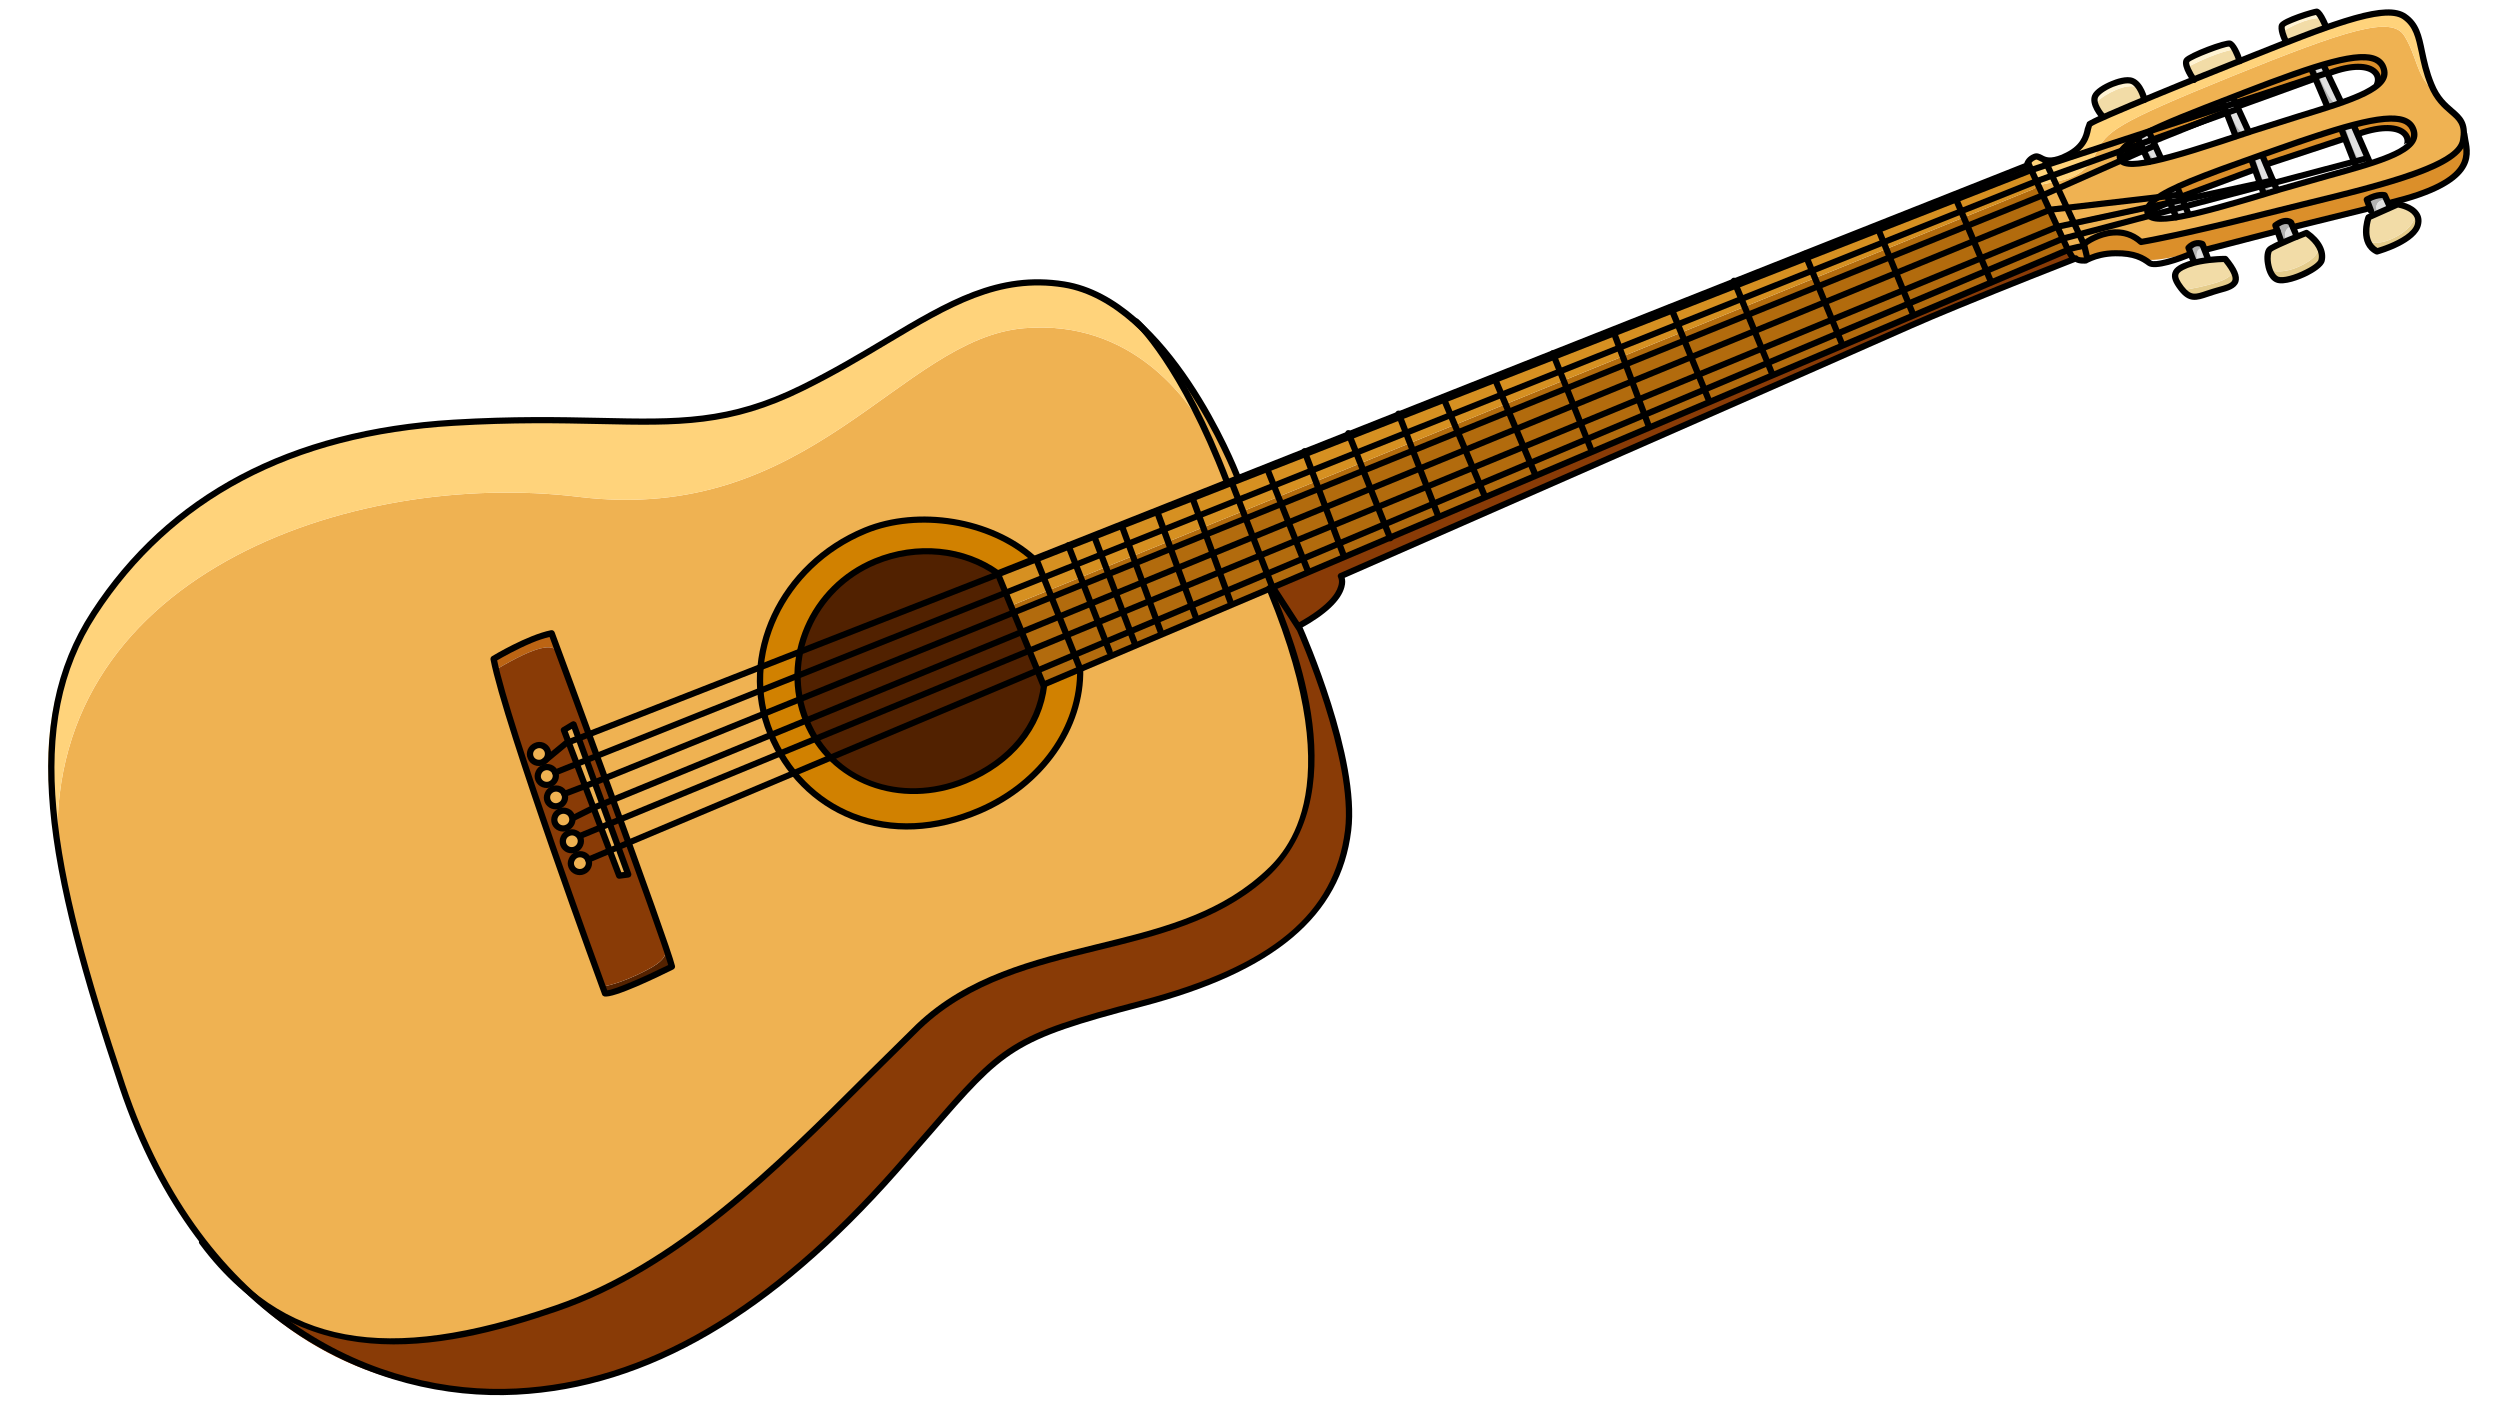 <svg xmlns="http://www.w3.org/2000/svg" xmlns:xlink="http://www.w3.org/1999/xlink" width="88" zoomAndPan="magnify" viewBox="0 0 66 37.5" height="50" preserveAspectRatio="xMidYMid meet" version="1.0"><defs><clipPath id="id1"><path d="M 54 3 L 65.566 3 L 65.566 7 L 54 7 Z M 54 3 " clip-rule="nonzero"/></clipPath><clipPath id="id2"><path d="M 53 0 L 65.566 0 L 65.566 7 L 53 7 Z M 53 0 " clip-rule="nonzero"/></clipPath><clipPath id="id3"><path d="M 26 0 L 65.566 0 L 65.566 19 L 26 19 Z M 26 0 " clip-rule="nonzero"/></clipPath><clipPath id="id4"><path d="M 63 3 L 65.566 3 L 65.566 6 L 63 6 Z M 63 3 " clip-rule="nonzero"/></clipPath></defs><path fill="rgb(73.729%, 39.22%, 7.449%)" d="M 13.102 17.672 L 13.098 17.672 C 13.07 17.57 13.047 17.473 13.035 17.391 C 13.035 17.391 13.938 16.844 14.562 16.719 C 14.562 16.719 14.629 16.902 14.746 17.215 C 14.574 16.992 14.199 17.027 13.102 17.672 Z M 13.102 17.672 " fill-opacity="1" fill-rule="nonzero"/><path fill="rgb(93.729%, 69.8%, 32.159%)" d="M 31.863 11.453 C 31.172 9.949 30.551 9.109 30.227 8.734 C 31.691 10.191 32.602 12.422 32.684 12.621 L 32.398 12.734 L 32.395 12.727 C 32.215 12.258 32.039 11.832 31.863 11.453 Z M 31.863 11.453 " fill-opacity="1" fill-rule="nonzero"/><path fill="rgb(93.729%, 69.8%, 32.159%)" d="M 15.531 22.695 C 15.582 22.816 15.52 22.953 15.398 23.004 C 15.277 23.055 15.137 23 15.086 22.879 C 15.039 22.758 15.098 22.621 15.223 22.57 C 15.344 22.52 15.484 22.574 15.531 22.695 Z M 15.531 22.695 " fill-opacity="1" fill-rule="nonzero"/><path fill="rgb(93.729%, 69.8%, 32.159%)" d="M 15.316 22.117 C 15.367 22.238 15.309 22.375 15.188 22.426 C 15.062 22.477 14.922 22.422 14.875 22.301 C 14.824 22.184 14.883 22.043 15.008 21.992 C 15.129 21.941 15.27 22 15.316 22.117 Z M 15.316 22.117 " fill-opacity="1" fill-rule="nonzero"/><path fill="rgb(53.729%, 23.14%, 2.35%)" d="M 23.645 30.906 C 20.785 34.141 17.465 36.539 13.633 36.738 C 11.012 36.875 8.152 36.133 5.84 33.41 C 8.152 36 11.082 35.781 14.691 34.539 C 18.57 33.203 21.699 29.535 24.254 27.098 C 26.809 24.664 30.773 25.379 33.309 23.188 C 35.832 21.008 33.996 16.715 33.516 15.539 C 33.543 15.527 33.57 15.516 33.602 15.504 L 34.27 16.539 L 34.312 16.605 C 34.312 16.605 35.828 20.008 35.59 21.926 C 35.352 23.844 34.059 25.465 30.145 26.492 C 26.23 27.516 26.504 27.668 23.645 30.906 Z M 23.645 30.906 " fill-opacity="1" fill-rule="nonzero"/><path fill="rgb(93.729%, 69.8%, 32.159%)" d="M 17.566 24.98 C 17.016 23.355 15.312 18.738 14.746 17.215 C 14.629 16.902 14.562 16.719 14.562 16.719 C 13.938 16.844 13.035 17.391 13.035 17.391 C 13.047 17.473 13.07 17.57 13.098 17.672 C 13.551 19.582 15.527 25.012 15.91 26.055 C 15.949 26.164 15.973 26.227 15.973 26.227 C 16.203 26.285 17.738 25.52 17.738 25.52 C 17.723 25.445 17.66 25.254 17.566 24.98 Z M 24.254 27.098 C 21.699 29.535 18.57 33.203 14.691 34.539 C 11.082 35.781 8.152 36 5.84 33.41 C 4.777 32.156 3.867 30.582 3.223 28.664 C 2.465 26.402 1.883 24.402 1.539 22.641 C 1.027 15.203 9.285 12.383 15.277 13.117 C 21.426 13.871 23.766 8.934 27.043 8.664 C 29.871 8.43 31.371 10.535 31.863 11.453 C 32.039 11.832 32.215 12.258 32.395 12.727 L 32.398 12.734 L 27.281 14.762 L 27.273 14.734 C 26.207 13.789 24.297 13.406 22.844 14.008 C 20.625 14.922 19.504 17.316 20.34 19.359 C 21.176 21.398 23.395 22.461 25.871 21.395 C 27.578 20.66 28.551 19.125 28.516 17.664 C 29.551 17.223 31.34 16.465 33.516 15.539 C 33.996 16.715 35.832 21.008 33.309 23.188 C 30.773 25.379 26.809 24.664 24.254 27.098 Z M 24.254 27.098 " fill-opacity="1" fill-rule="nonzero"/><path fill="rgb(32.939%, 13.329%, 0%)" d="M 17.738 25.52 C 17.738 25.52 16.203 26.285 15.973 26.227 C 15.973 26.227 15.949 26.164 15.91 26.055 L 15.945 26.039 C 15.945 26.039 16.367 25.977 17.039 25.629 C 17.559 25.367 17.613 25.191 17.566 24.98 C 17.66 25.254 17.723 25.445 17.738 25.52 Z M 17.738 25.52 " fill-opacity="1" fill-rule="nonzero"/><path fill="rgb(53.729%, 23.14%, 2.35%)" d="M 17.039 25.629 C 16.367 25.977 15.945 26.039 15.945 26.039 L 15.91 26.055 C 15.527 25.012 13.551 19.582 13.098 17.672 L 13.102 17.672 C 14.199 17.027 14.574 16.992 14.746 17.215 C 15.312 18.738 17.016 23.355 17.566 24.98 C 17.613 25.191 17.559 25.367 17.039 25.629 Z M 16.348 23.117 L 16.582 23.086 L 15.141 19.121 L 14.887 19.27 Z M 15.398 23.004 C 15.52 22.953 15.582 22.816 15.531 22.695 C 15.484 22.574 15.344 22.52 15.223 22.57 C 15.098 22.621 15.039 22.758 15.086 22.879 C 15.137 23 15.277 23.055 15.398 23.004 Z M 15.188 22.426 C 15.309 22.375 15.367 22.238 15.316 22.117 C 15.27 22 15.129 21.941 15.008 21.992 C 14.883 22.043 14.824 22.184 14.875 22.301 C 14.922 22.422 15.062 22.477 15.188 22.426 Z M 14.961 21.855 C 15.086 21.805 15.145 21.664 15.094 21.547 C 15.047 21.426 14.906 21.371 14.785 21.418 C 14.66 21.473 14.602 21.609 14.652 21.73 C 14.699 21.848 14.84 21.906 14.961 21.855 Z M 14.766 21.27 C 14.891 21.219 14.949 21.082 14.898 20.961 C 14.852 20.84 14.711 20.785 14.59 20.832 C 14.465 20.887 14.406 21.023 14.457 21.145 C 14.504 21.262 14.645 21.32 14.766 21.27 Z M 14.523 20.703 C 14.648 20.652 14.707 20.516 14.656 20.395 C 14.609 20.273 14.469 20.219 14.348 20.27 C 14.223 20.32 14.164 20.457 14.215 20.578 C 14.262 20.699 14.402 20.754 14.523 20.703 Z M 14.32 20.121 C 14.441 20.07 14.504 19.934 14.453 19.812 C 14.402 19.695 14.266 19.637 14.141 19.688 C 14.02 19.738 13.961 19.875 14.008 19.996 C 14.059 20.117 14.199 20.172 14.32 20.121 Z M 14.32 20.121 " fill-opacity="1" fill-rule="nonzero"/><path fill="rgb(89.799%, 79.999%, 54.9%)" d="M 63.836 5.926 C 63.73 6.363 62.75 6.637 62.75 6.637 C 62.625 6.574 62.551 6.48 62.512 6.375 C 62.547 6.391 62.828 6.5 63.305 6.223 C 63.812 5.922 63.766 5.621 63.766 5.621 C 63.832 5.695 63.863 5.797 63.836 5.926 Z M 63.836 5.926 " fill-opacity="1" fill-rule="nonzero"/><path fill="rgb(94.899%, 86.269%, 65.489%)" d="M 63.082 5.492 L 63.301 5.395 C 63.301 5.395 63.617 5.441 63.766 5.621 C 63.766 5.621 63.812 5.922 63.305 6.223 C 62.828 6.5 62.547 6.391 62.512 6.375 C 62.402 6.094 62.527 5.738 62.527 5.738 L 62.621 5.695 L 62.77 5.633 Z M 63.082 5.492 " fill-opacity="1" fill-rule="nonzero"/><path fill="rgb(89.799%, 79.999%, 54.9%)" d="M 61.289 6.875 C 61.23 7.098 60.375 7.484 60.117 7.383 C 60.027 7.344 59.957 7.242 59.918 7.125 C 59.996 7.156 60.289 7.238 60.754 7.008 C 61.305 6.738 61.215 6.48 61.215 6.48 C 61.297 6.617 61.32 6.754 61.289 6.875 Z M 61.289 6.875 " fill-opacity="1" fill-rule="nonzero"/><path fill="rgb(94.899%, 86.269%, 65.489%)" d="M 60.371 6.359 C 60.465 6.32 60.555 6.281 60.637 6.25 C 60.781 6.191 60.891 6.148 60.891 6.148 C 61.039 6.254 61.148 6.367 61.215 6.48 C 61.215 6.48 61.305 6.738 60.754 7.008 C 60.289 7.238 59.996 7.156 59.918 7.125 C 59.84 6.914 59.844 6.648 59.926 6.582 C 59.969 6.543 60.094 6.48 60.238 6.414 C 60.281 6.398 60.328 6.379 60.371 6.359 Z M 60.371 6.359 " fill-opacity="1" fill-rule="nonzero"/><path fill="rgb(81.96%, 50.589%, 0%)" d="M 25.871 21.395 C 23.395 22.461 21.176 21.398 20.34 19.359 C 19.504 17.316 20.625 14.922 22.844 14.008 C 24.297 13.406 26.207 13.789 27.273 14.734 L 27.281 14.762 L 26.34 15.137 C 25.457 14.504 24.207 14.371 23.109 14.824 C 21.434 15.512 20.621 17.398 21.289 19.031 C 21.961 20.664 23.805 21.301 25.48 20.609 C 26.637 20.133 27.438 19.219 27.566 18.078 L 27.562 18.066 C 27.645 18.031 27.98 17.891 28.516 17.664 C 28.551 19.125 27.578 20.66 25.871 21.395 Z M 25.871 21.395 " fill-opacity="1" fill-rule="nonzero"/><path fill="rgb(89.799%, 79.999%, 54.9%)" d="M 58.965 7.156 C 59.172 7.566 58.781 7.594 58.441 7.699 C 58.051 7.816 57.871 7.953 57.621 7.656 L 57.629 7.652 C 57.629 7.652 57.879 7.637 58.422 7.488 C 58.871 7.363 58.953 7.207 58.965 7.156 Z M 58.965 7.156 " fill-opacity="1" fill-rule="nonzero"/><path fill="rgb(94.899%, 86.269%, 65.489%)" d="M 58.293 6.867 C 58.543 6.832 58.742 6.836 58.742 6.836 C 58.852 6.965 58.922 7.07 58.965 7.156 C 58.953 7.207 58.871 7.363 58.422 7.488 C 57.879 7.637 57.629 7.652 57.629 7.652 L 57.621 7.656 C 57.609 7.645 57.594 7.629 57.582 7.613 C 57.312 7.258 57.383 7.121 57.785 6.977 C 57.828 6.961 57.871 6.949 57.914 6.938 C 57.949 6.926 57.98 6.918 58.016 6.91 C 58.109 6.891 58.203 6.875 58.293 6.867 Z M 58.293 6.867 " fill-opacity="1" fill-rule="nonzero"/><path fill="rgb(69.8%, 69.8%, 69.8%)" d="M 62.77 5.633 L 62.621 5.695 L 62.621 5.688 L 62.559 5.496 L 62.484 5.273 C 62.777 5.105 62.953 5.156 62.953 5.156 L 62.992 5.262 L 62.988 5.266 C 62.988 5.266 62.625 5.273 62.77 5.625 Z M 62.77 5.633 " fill-opacity="1" fill-rule="nonzero"/><path fill="rgb(87.839%, 87.839%, 87.839%)" d="M 63.027 5.344 L 63.082 5.492 L 62.77 5.633 L 62.77 5.625 C 62.625 5.273 62.988 5.266 62.988 5.266 L 62.992 5.262 Z M 63.027 5.344 " fill-opacity="1" fill-rule="nonzero"/><g clip-path="url(#id1)"><path fill="rgb(85.88%, 56.079%, 16.469%)" d="M 58.176 6.527 L 58.145 6.445 C 58.145 6.445 57.957 6.344 57.777 6.539 L 57.824 6.676 L 57.805 6.684 C 57.805 6.684 56.785 6.961 56.605 6.824 C 56.426 6.688 56.344 6.68 55.848 6.688 C 55.355 6.691 55.07 6.875 55.07 6.875 C 55.07 6.875 54.867 6.906 54.797 6.82 L 54.672 6.566 C 54.672 6.566 54.871 6.613 55.016 6.453 C 55.082 6.379 55.902 5.824 56.527 6.387 C 56.527 6.387 57.457 6.238 59.855 5.633 C 62.258 5.023 64.898 4.492 65.027 3.703 C 65.039 3.641 65.043 3.582 65.043 3.527 L 65.055 3.527 C 65.074 3.938 65.516 4.734 63.027 5.344 L 62.992 5.262 L 62.953 5.156 C 62.953 5.156 62.777 5.105 62.484 5.273 L 62.559 5.496 L 62.543 5.5 L 60.543 5.996 L 60.535 6 L 60.52 5.961 L 60.484 5.875 C 60.484 5.875 60.352 5.742 60.07 5.945 L 60.125 6.098 L 60.125 6.102 L 58.199 6.578 L 58.191 6.582 Z M 58.176 6.527 " fill-opacity="1" fill-rule="nonzero"/></g><path fill="rgb(69.8%, 69.8%, 69.8%)" d="M 60.238 6.414 L 60.125 6.098 L 60.07 5.945 C 60.352 5.742 60.484 5.875 60.484 5.875 L 60.52 5.961 C 60.52 5.961 60.223 6.027 60.371 6.359 C 60.328 6.379 60.281 6.398 60.238 6.414 Z M 60.238 6.414 " fill-opacity="1" fill-rule="nonzero"/><path fill="rgb(87.839%, 87.839%, 87.839%)" d="M 60.637 6.25 C 60.555 6.281 60.465 6.32 60.371 6.359 C 60.223 6.027 60.52 5.961 60.52 5.961 L 60.535 6 L 60.633 6.242 Z M 60.637 6.25 " fill-opacity="1" fill-rule="nonzero"/><path fill="rgb(87.839%, 87.839%, 87.839%)" d="M 58.191 6.582 L 58.293 6.867 C 58.203 6.875 58.109 6.891 58.016 6.91 L 58.016 6.906 C 57.914 6.547 58.148 6.531 58.176 6.527 Z M 58.191 6.582 " fill-opacity="1" fill-rule="nonzero"/><path fill="rgb(69.8%, 69.8%, 69.8%)" d="M 58.016 6.906 L 58.016 6.91 C 57.98 6.918 57.949 6.926 57.914 6.938 L 57.824 6.676 L 57.777 6.539 C 57.957 6.344 58.145 6.445 58.145 6.445 L 58.176 6.527 C 58.148 6.531 57.914 6.547 58.016 6.906 Z M 58.016 6.906 " fill-opacity="1" fill-rule="nonzero"/><path fill="rgb(31.76%, 12.939%, 0%)" d="M 26.688 15.992 L 27.543 18.074 C 27.543 18.074 27.547 18.074 27.562 18.066 L 27.566 18.078 C 27.438 19.219 26.637 20.133 25.48 20.609 C 23.805 21.301 21.961 20.664 21.289 19.031 C 20.621 17.398 21.434 15.512 23.109 14.824 C 24.207 14.371 25.457 14.504 26.34 15.137 Z M 26.688 15.992 " fill-opacity="1" fill-rule="nonzero"/><path fill="rgb(53.729%, 23.14%, 2.35%)" d="M 34.289 16.523 L 34.27 16.539 L 33.602 15.504 C 41.562 12.125 54.566 6.609 54.672 6.566 L 54.797 6.82 C 54.797 6.82 51.727 8.023 50.438 8.598 C 49.148 9.176 35.402 15.207 35.402 15.207 C 35.402 15.207 35.727 15.734 34.289 16.523 Z M 34.289 16.523 " fill-opacity="1" fill-rule="nonzero"/><g clip-path="url(#id2)"><path fill="rgb(93.729%, 69.8%, 32.159%)" d="M 61.848 2.699 C 62.258 2.551 62.578 2.406 62.766 2.246 C 62.914 2.121 62.977 1.988 62.938 1.836 C 62.828 1.426 62.293 1.426 61.34 1.703 C 61.266 1.727 61.195 1.746 61.121 1.77 C 61.09 1.777 61.059 1.789 61.027 1.801 C 60.527 1.961 59.926 2.184 59.23 2.453 C 59.137 2.488 59.039 2.527 58.945 2.562 C 58.879 2.586 58.816 2.613 58.75 2.637 C 58.723 2.648 58.691 2.66 58.664 2.672 C 57.875 2.977 57.207 3.238 56.73 3.473 C 56.66 3.512 56.594 3.547 56.531 3.578 C 56.496 3.598 56.461 3.617 56.43 3.637 C 56.086 3.84 55.914 4.02 55.973 4.191 C 55.977 4.203 55.98 4.211 55.984 4.219 C 56.059 4.348 56.32 4.352 56.727 4.277 C 56.789 4.266 56.855 4.25 56.922 4.234 C 56.969 4.227 57.012 4.215 57.059 4.203 C 57.582 4.078 58.254 3.859 59.027 3.605 C 59.109 3.578 59.195 3.547 59.277 3.52 C 59.309 3.508 59.34 3.5 59.371 3.488 C 59.402 3.477 59.434 3.469 59.461 3.457 C 60.199 3.211 60.906 3.012 61.488 2.82 C 61.566 2.793 61.645 2.77 61.715 2.746 C 61.758 2.73 61.805 2.715 61.848 2.699 Z M 61.918 3.352 C 61.883 3.363 61.848 3.375 61.812 3.383 C 61.309 3.531 60.707 3.734 60.008 3.984 C 59.91 4.02 59.812 4.055 59.719 4.086 C 59.656 4.109 59.598 4.129 59.535 4.148 C 59.5 4.164 59.465 4.176 59.43 4.191 C 58.633 4.473 57.961 4.715 57.48 4.934 C 57.418 4.965 57.355 4.992 57.301 5.02 C 57.258 5.043 57.219 5.062 57.18 5.086 C 56.824 5.277 56.645 5.457 56.699 5.633 C 56.703 5.648 56.711 5.66 56.719 5.672 C 56.797 5.789 57.055 5.801 57.453 5.738 C 57.516 5.727 57.586 5.715 57.656 5.699 C 57.695 5.691 57.734 5.684 57.777 5.676 C 58.301 5.562 58.984 5.367 59.77 5.129 C 59.844 5.105 59.918 5.086 59.992 5.062 C 60.031 5.051 60.074 5.039 60.113 5.023 C 60.145 5.016 60.176 5.004 60.207 4.996 C 60.938 4.773 61.633 4.598 62.215 4.426 C 62.301 4.402 62.383 4.375 62.461 4.352 L 62.465 4.352 C 62.5 4.34 62.539 4.328 62.578 4.316 C 63.008 4.176 63.348 4.039 63.543 3.879 C 63.695 3.758 63.762 3.625 63.727 3.469 C 63.629 3.059 63.098 3.043 62.129 3.297 C 62.062 3.312 61.992 3.332 61.918 3.352 Z M 65.027 3.703 C 64.898 4.492 62.258 5.023 59.855 5.633 C 57.457 6.238 56.527 6.387 56.527 6.387 C 55.902 5.824 55.082 6.379 55.016 6.453 C 54.871 6.613 54.672 6.566 54.672 6.566 L 53.789 4.914 C 53.852 4.887 53.957 4.855 54.141 4.824 C 54.602 4.742 55.07 4.617 55.332 4.047 C 55.594 3.473 55.848 3.262 58.906 2.02 C 61.965 0.781 63.145 0.406 63.477 0.949 C 63.812 1.496 63.785 1.969 64.223 2.383 L 64.246 2.371 C 64.57 3.008 65.055 2.973 65.043 3.527 C 65.043 3.582 65.039 3.641 65.027 3.703 Z M 65.027 3.703 " fill-opacity="1" fill-rule="nonzero"/></g><path fill="rgb(87.839%, 87.839%, 87.839%)" d="M 62.238 3.547 L 62.578 4.316 C 62.539 4.328 62.5 4.34 62.465 4.352 L 62.461 4.352 C 62.238 4.422 61.949 3.461 61.918 3.352 C 61.992 3.332 62.062 3.312 62.129 3.297 L 62.137 3.32 Z M 62.238 3.547 " fill-opacity="1" fill-rule="nonzero"/><path fill="rgb(69.8%, 69.8%, 69.8%)" d="M 62.461 4.352 C 62.383 4.375 62.301 4.402 62.215 4.426 L 61.914 3.652 L 61.812 3.383 C 61.848 3.375 61.883 3.363 61.918 3.352 C 61.949 3.461 62.238 4.422 62.461 4.352 Z M 62.461 4.352 " fill-opacity="1" fill-rule="nonzero"/><path fill="rgb(85.88%, 56.079%, 16.469%)" d="M 63.543 3.879 L 63.531 3.863 C 63.684 3.516 63.273 3.18 62.273 3.527 L 62.238 3.547 L 62.137 3.32 L 62.129 3.297 C 63.098 3.043 63.629 3.059 63.727 3.469 C 63.762 3.625 63.695 3.758 63.543 3.879 Z M 63.543 3.879 " fill-opacity="1" fill-rule="nonzero"/><path fill="rgb(93.729%, 69.8%, 32.159%)" d="M 16.582 23.086 L 16.348 23.117 L 14.887 19.27 L 15.141 19.121 Z M 16.582 23.086 " fill-opacity="1" fill-rule="nonzero"/><path fill="rgb(87.839%, 87.839%, 87.839%)" d="M 60.113 5.02 L 60.113 5.023 C 60.074 5.039 60.031 5.051 59.992 5.062 C 59.766 5.023 59.547 4.195 59.535 4.148 C 59.598 4.129 59.656 4.109 59.719 4.086 L 59.727 4.105 L 59.824 4.344 Z M 60.113 5.02 " fill-opacity="1" fill-rule="nonzero"/><path fill="rgb(69.8%, 69.8%, 69.8%)" d="M 59.992 5.062 C 59.918 5.086 59.844 5.105 59.77 5.129 L 59.766 5.121 L 59.531 4.469 L 59.434 4.203 L 59.43 4.191 C 59.465 4.176 59.5 4.164 59.535 4.148 C 59.547 4.195 59.766 5.023 59.992 5.062 Z M 59.992 5.062 " fill-opacity="1" fill-rule="nonzero"/><path fill="rgb(87.839%, 87.839%, 87.839%)" d="M 57.777 5.672 L 57.777 5.676 C 57.734 5.684 57.695 5.691 57.656 5.699 C 57.406 5.668 57.312 5.102 57.301 5.02 C 57.355 4.992 57.418 4.965 57.48 4.934 L 57.48 4.938 L 57.586 5.195 Z M 57.777 5.672 " fill-opacity="1" fill-rule="nonzero"/><path fill="rgb(69.8%, 69.8%, 69.8%)" d="M 57.656 5.699 C 57.586 5.715 57.516 5.727 57.453 5.738 L 57.285 5.34 L 57.18 5.086 C 57.219 5.062 57.258 5.043 57.301 5.02 C 57.312 5.102 57.406 5.668 57.656 5.699 Z M 57.656 5.699 " fill-opacity="1" fill-rule="nonzero"/><path fill="rgb(69.8%, 41.959%, 5.099%)" d="M 33.516 15.539 C 31.34 16.465 29.551 17.223 28.516 17.664 C 27.98 17.891 27.645 18.031 27.562 18.066 C 27.547 18.074 27.543 18.074 27.543 18.074 L 26.688 15.992 L 53.707 4.98 C 53.707 4.98 53.695 4.953 53.789 4.914 L 54.672 6.566 C 54.566 6.609 41.562 12.125 33.602 15.504 C 33.57 15.516 33.543 15.527 33.516 15.539 Z M 33.516 15.539 " fill-opacity="1" fill-rule="nonzero"/><path fill="rgb(85.88%, 56.079%, 16.469%)" d="M 61.914 3.652 L 61.895 3.66 L 59.84 4.336 L 59.824 4.344 L 59.727 4.105 L 59.719 4.086 C 59.812 4.055 59.91 4.02 60.008 3.984 C 60.707 3.734 61.309 3.531 61.812 3.383 Z M 61.914 3.652 " fill-opacity="1" fill-rule="nonzero"/><path fill="rgb(85.88%, 56.079%, 16.469%)" d="M 56.727 5.664 L 56.719 5.672 C 56.711 5.66 56.703 5.648 56.699 5.633 C 56.645 5.457 56.824 5.277 57.18 5.086 L 57.285 5.34 C 57.285 5.34 56.688 5.562 56.727 5.664 Z M 56.727 5.664 " fill-opacity="1" fill-rule="nonzero"/><path fill="rgb(85.88%, 56.079%, 16.469%)" d="M 59.531 4.469 L 59.496 4.484 L 57.617 5.184 L 57.586 5.195 L 57.48 4.938 L 57.48 4.934 C 57.961 4.715 58.633 4.473 59.43 4.191 L 59.434 4.203 Z M 59.531 4.469 " fill-opacity="1" fill-rule="nonzero"/><path fill="rgb(100%, 82.75%, 48.239%)" d="M 59.129 1.609 C 59.219 1.574 59.309 1.539 59.398 1.5 C 59.738 1.367 60.059 1.242 60.355 1.121 C 60.742 0.973 61.094 0.84 61.414 0.727 C 62.449 0.363 63.152 0.211 63.477 0.438 C 63.984 0.785 63.844 1.398 64.184 2.23 C 64.203 2.281 64.223 2.328 64.246 2.371 L 64.223 2.383 C 63.785 1.969 63.812 1.496 63.477 0.949 C 63.145 0.406 61.965 0.781 58.906 2.02 C 55.848 3.262 55.594 3.473 55.332 4.047 C 55.07 4.617 54.602 4.742 54.141 4.824 C 53.957 4.855 53.852 4.887 53.789 4.914 L 53.504 4.375 C 53.504 4.375 53.527 4.215 53.711 4.141 C 53.891 4.066 53.918 4.391 54.492 4.141 C 55.184 3.844 55.078 3.371 55.16 3.277 C 55.184 3.258 55.309 3.191 55.523 3.098 C 55.777 2.984 56.156 2.824 56.613 2.633 C 56.996 2.473 57.438 2.293 57.91 2.102 C 58.297 1.941 58.711 1.777 59.129 1.609 Z M 59.129 1.609 " fill-opacity="1" fill-rule="nonzero"/><path fill="rgb(87.839%, 87.839%, 87.839%)" d="M 61.457 1.949 L 61.848 2.699 C 61.805 2.715 61.758 2.73 61.715 2.746 L 61.711 2.738 C 61.52 2.816 61.121 1.777 61.121 1.777 L 61.121 1.77 C 61.195 1.746 61.266 1.727 61.34 1.703 L 61.344 1.727 Z M 61.457 1.949 " fill-opacity="1" fill-rule="nonzero"/><path fill="rgb(69.8%, 69.8%, 69.8%)" d="M 61.711 2.738 L 61.715 2.746 C 61.645 2.77 61.566 2.793 61.488 2.82 L 61.145 2.059 L 61.031 1.809 L 61.027 1.801 C 61.059 1.789 61.09 1.777 61.121 1.77 L 61.121 1.777 C 61.121 1.777 61.52 2.816 61.711 2.738 Z M 61.711 2.738 " fill-opacity="1" fill-rule="nonzero"/><path fill="rgb(85.88%, 56.079%, 16.469%)" d="M 62.766 2.246 L 62.754 2.234 C 62.898 1.883 62.477 1.555 61.488 1.934 L 61.457 1.949 L 61.344 1.727 L 61.34 1.703 C 62.293 1.426 62.828 1.426 62.938 1.836 C 62.977 1.988 62.914 2.121 62.766 2.246 Z M 62.766 2.246 " fill-opacity="1" fill-rule="nonzero"/><path fill="rgb(87.839%, 87.839%, 87.839%)" d="M 59.367 3.484 L 59.371 3.488 C 59.34 3.5 59.309 3.508 59.277 3.52 C 59.02 3.543 58.766 2.688 58.75 2.637 C 58.816 2.613 58.879 2.586 58.945 2.562 L 58.953 2.582 L 59.062 2.816 Z M 59.367 3.484 " fill-opacity="1" fill-rule="nonzero"/><path fill="rgb(69.8%, 69.8%, 69.8%)" d="M 59.277 3.52 C 59.195 3.547 59.109 3.578 59.027 3.605 L 59.023 3.594 L 58.77 2.945 L 58.664 2.672 C 58.691 2.66 58.723 2.648 58.75 2.637 C 58.766 2.688 59.02 3.543 59.277 3.52 Z M 59.277 3.52 " fill-opacity="1" fill-rule="nonzero"/><path fill="rgb(93.729%, 69.8%, 32.159%)" d="M 15.094 21.547 C 15.145 21.664 15.086 21.805 14.961 21.855 C 14.84 21.906 14.699 21.848 14.652 21.73 C 14.602 21.609 14.66 21.473 14.785 21.418 C 14.906 21.371 15.047 21.426 15.094 21.547 Z M 15.094 21.547 " fill-opacity="1" fill-rule="nonzero"/><path fill="rgb(87.839%, 87.839%, 87.839%)" d="M 57.055 4.188 L 57.059 4.203 C 57.012 4.215 56.969 4.227 56.922 4.234 C 56.742 4.199 56.559 3.668 56.531 3.578 C 56.594 3.547 56.66 3.512 56.73 3.473 L 56.848 3.73 Z M 57.055 4.188 " fill-opacity="1" fill-rule="nonzero"/><path fill="rgb(69.8%, 69.8%, 69.8%)" d="M 56.543 3.883 L 56.43 3.637 C 56.461 3.617 56.496 3.598 56.531 3.578 C 56.559 3.668 56.742 4.199 56.922 4.234 C 56.855 4.25 56.789 4.266 56.727 4.277 Z M 56.543 3.883 " fill-opacity="1" fill-rule="nonzero"/><path fill="rgb(85.88%, 56.079%, 16.469%)" d="M 55.984 4.219 C 55.98 4.211 55.977 4.203 55.973 4.191 C 55.914 4.02 56.086 3.84 56.43 3.637 L 56.543 3.883 C 56.512 3.898 56.047 4.105 55.984 4.219 Z M 55.984 4.219 " fill-opacity="1" fill-rule="nonzero"/><path fill="rgb(85.88%, 56.079%, 16.469%)" d="M 61.145 2.059 L 61.109 2.074 L 59.078 2.809 L 59.062 2.816 L 58.953 2.582 L 58.945 2.562 C 59.039 2.527 59.137 2.488 59.23 2.453 C 59.926 2.184 60.527 1.961 61.027 1.801 L 61.031 1.809 Z M 61.145 2.059 " fill-opacity="1" fill-rule="nonzero"/><path fill="rgb(85.88%, 56.079%, 16.469%)" d="M 58.77 2.945 L 58.766 2.949 L 56.875 3.719 L 56.848 3.73 L 56.73 3.473 C 57.207 3.238 57.875 2.977 58.664 2.672 Z M 58.77 2.945 " fill-opacity="1" fill-rule="nonzero"/><path fill="rgb(93.729%, 69.8%, 32.159%)" d="M 14.898 20.961 C 14.949 21.082 14.891 21.219 14.766 21.27 C 14.645 21.32 14.504 21.262 14.457 21.145 C 14.406 21.023 14.465 20.887 14.59 20.832 C 14.711 20.785 14.852 20.84 14.898 20.961 Z M 14.898 20.961 " fill-opacity="1" fill-rule="nonzero"/><path fill="rgb(83.919%, 56.47%, 12.939%)" d="M 32.684 12.621 L 53.504 4.375 L 53.789 4.914 C 53.695 4.953 53.707 4.98 53.707 4.98 L 26.688 15.992 L 26.34 15.137 L 27.281 14.762 L 32.398 12.734 Z M 32.684 12.621 " fill-opacity="1" fill-rule="nonzero"/><path fill="rgb(93.729%, 69.8%, 32.159%)" d="M 14.656 20.395 C 14.707 20.516 14.648 20.652 14.523 20.703 C 14.402 20.754 14.262 20.695 14.215 20.578 C 14.164 20.457 14.223 20.32 14.348 20.27 C 14.469 20.219 14.609 20.273 14.656 20.395 Z M 14.656 20.395 " fill-opacity="1" fill-rule="nonzero"/><path fill="rgb(94.899%, 86.269%, 65.489%)" d="M 61.41 0.715 L 61.414 0.727 C 61.094 0.84 60.742 0.973 60.355 1.121 L 60.352 1.109 C 60.352 1.109 60.281 0.969 60.25 0.84 C 60.852 0.469 61.215 0.469 61.297 0.477 C 61.359 0.59 61.41 0.715 61.41 0.715 Z M 61.41 0.715 " fill-opacity="1" fill-rule="nonzero"/><path fill="rgb(94.899%, 86.269%, 65.489%)" d="M 55.523 3.098 L 55.52 3.086 C 55.52 3.086 55.379 2.934 55.32 2.766 C 55.332 2.727 55.418 2.57 55.848 2.379 C 56.344 2.16 56.5 2.359 56.5 2.359 L 56.504 2.355 C 56.578 2.484 56.609 2.617 56.613 2.633 C 56.156 2.824 55.777 2.984 55.523 3.098 Z M 55.523 3.098 " fill-opacity="1" fill-rule="nonzero"/><path fill="rgb(94.899%, 86.269%, 65.489%)" d="M 59.129 1.609 C 58.711 1.777 58.297 1.941 57.91 2.102 C 57.883 2.059 57.785 1.906 57.738 1.777 C 58.582 1.34 58.988 1.305 58.988 1.305 L 58.996 1.301 C 59.062 1.422 59.121 1.582 59.129 1.609 Z M 59.129 1.609 " fill-opacity="1" fill-rule="nonzero"/><path fill="rgb(93.729%, 69.8%, 32.159%)" d="M 14.453 19.812 C 14.504 19.934 14.441 20.07 14.32 20.121 C 14.199 20.172 14.059 20.117 14.008 19.996 C 13.961 19.875 14.02 19.738 14.141 19.688 C 14.266 19.637 14.402 19.695 14.453 19.812 Z M 14.453 19.812 " fill-opacity="1" fill-rule="nonzero"/><path fill="rgb(100%, 95.29%, 82.349%)" d="M 56.504 2.355 L 56.5 2.359 C 56.5 2.359 56.344 2.16 55.848 2.379 C 55.418 2.57 55.332 2.727 55.32 2.766 C 55.293 2.688 55.281 2.609 55.312 2.543 C 55.406 2.328 56.055 2.043 56.289 2.137 C 56.383 2.176 56.453 2.266 56.504 2.355 Z M 56.504 2.355 " fill-opacity="1" fill-rule="nonzero"/><path fill="rgb(100%, 95.29%, 82.349%)" d="M 61.297 0.477 C 61.215 0.469 60.852 0.469 60.25 0.84 C 60.234 0.77 60.227 0.707 60.246 0.668 C 60.305 0.555 61.066 0.316 61.152 0.309 C 61.191 0.305 61.246 0.387 61.297 0.477 Z M 61.297 0.477 " fill-opacity="1" fill-rule="nonzero"/><path fill="rgb(100%, 95.29%, 82.349%)" d="M 58.996 1.301 L 58.988 1.305 C 58.988 1.305 58.582 1.34 57.738 1.777 C 57.711 1.699 57.699 1.625 57.734 1.586 C 57.836 1.473 58.75 1.125 58.863 1.148 C 58.906 1.16 58.953 1.223 58.996 1.301 Z M 58.996 1.301 " fill-opacity="1" fill-rule="nonzero"/><path fill="rgb(100%, 82.75%, 48.239%)" d="M 31.863 11.453 C 31.371 10.535 29.871 8.43 27.043 8.664 C 23.766 8.934 21.426 13.871 15.277 13.117 C 9.285 12.383 1.027 15.203 1.539 22.641 C 0.965 19.66 1.332 17.957 2.48 16.191 C 4.309 13.383 7.309 11.441 11.977 11.16 C 16.648 10.879 18.297 11.668 21.176 10.246 C 24.051 8.824 25.668 7.121 28.09 7.512 C 28.887 7.641 29.605 8.117 30.227 8.73 C 30.227 8.734 30.227 8.734 30.227 8.734 C 30.551 9.109 31.172 9.949 31.863 11.453 Z M 31.863 11.453 " fill-opacity="1" fill-rule="nonzero"/><g clip-path="url(#id3)"><path fill="rgb(0%, 0%, 0%)" d="M 64.773 2.871 C 64.602 2.723 64.406 2.559 64.262 2.199 C 64.133 1.887 64.074 1.605 64.02 1.355 C 63.934 0.934 63.863 0.602 63.527 0.371 C 63 0.004 61.738 0.48 59.371 1.426 C 58.656 1.711 57.719 2.086 56.902 2.426 C 55.949 2.816 55.16 3.156 55.098 3.227 L 55.039 3.391 C 55.004 3.566 54.941 3.859 54.461 4.066 C 54.449 4.07 54.441 4.078 54.43 4.082 C 54.121 4.207 54.008 4.148 53.918 4.098 C 53.855 4.066 53.777 4.023 53.68 4.066 C 53.52 4.133 53.461 4.246 53.438 4.312 C 53.363 4.344 26.309 15.062 26.309 15.062 C 26.285 15.07 26.27 15.086 26.262 15.105 C 26.254 15.125 26.254 15.148 26.262 15.168 L 27.465 18.109 C 27.473 18.129 27.488 18.145 27.508 18.152 C 27.531 18.16 27.555 18.16 27.574 18.152 C 27.844 18.039 54.551 6.703 54.703 6.641 L 54.863 6.602 C 54.945 6.59 55.031 6.574 55.086 6.496 C 55.117 6.457 55.426 6.246 55.793 6.219 C 56.055 6.199 56.281 6.277 56.469 6.449 C 56.488 6.465 56.512 6.473 56.535 6.469 C 56.547 6.469 57.5 6.312 59.875 5.711 L 60.852 5.469 C 63.07 4.922 64.988 4.453 65.109 3.715 C 65.188 3.23 64.996 3.062 64.773 2.871 Z M 64.105 2.262 C 64.266 2.656 64.484 2.844 64.66 2.996 C 64.879 3.184 65.012 3.297 64.945 3.691 C 64.906 3.941 64.562 4.168 64.039 4.383 C 63.238 4.715 62.016 5.016 60.812 5.309 L 59.836 5.551 C 57.676 6.102 56.707 6.273 56.547 6.301 C 56.316 6.109 56.035 6.023 55.723 6.062 C 55.582 6.082 55.449 6.121 55.332 6.168 C 55.133 6.25 54.98 6.359 54.949 6.406 C 54.945 6.414 54.938 6.418 54.93 6.422 C 54.91 6.43 54.875 6.434 54.84 6.441 L 54.641 6.488 C 54.488 6.551 29.344 17.223 27.59 17.969 C 27.531 17.828 26.504 15.32 26.445 15.18 C 26.602 15.117 53.535 4.449 53.535 4.449 C 53.559 4.438 53.578 4.414 53.586 4.387 C 53.586 4.383 53.609 4.273 53.738 4.219 C 53.766 4.207 53.777 4.211 53.836 4.242 C 53.945 4.301 54.109 4.387 54.492 4.23 C 54.504 4.227 54.512 4.223 54.523 4.219 C 55.09 3.973 55.164 3.613 55.203 3.418 L 55.227 3.332 C 55.293 3.277 55.93 3.004 56.93 2.59 C 57.613 2.309 58.469 1.961 59.43 1.578 C 61.398 0.793 62.953 0.172 63.43 0.504 C 63.715 0.703 63.773 0.992 63.859 1.391 C 63.91 1.648 63.973 1.938 64.105 2.262 Z M 64.105 2.262 " fill-opacity="1" fill-rule="nonzero"/></g><path fill="rgb(0%, 0%, 0%)" d="M 63.148 5.379 L 63.031 5.121 C 63.02 5.098 63 5.082 62.977 5.074 C 62.957 5.07 62.758 5.023 62.441 5.199 C 62.406 5.223 62.391 5.262 62.406 5.301 L 62.516 5.598 C 62.531 5.641 62.578 5.66 62.621 5.645 C 62.621 5.645 62.621 5.645 62.625 5.645 C 62.664 5.625 62.688 5.578 62.672 5.539 C 62.672 5.539 62.617 5.395 62.586 5.312 C 62.605 5.305 62.621 5.293 62.641 5.285 C 62.766 5.234 62.852 5.23 62.898 5.23 C 62.922 5.289 62.996 5.449 62.996 5.449 C 63.012 5.488 63.062 5.508 63.102 5.488 C 63.102 5.488 63.105 5.488 63.105 5.488 C 63.148 5.469 63.168 5.422 63.148 5.379 Z M 63.148 5.379 " fill-opacity="1" fill-rule="nonzero"/><path fill="rgb(0%, 0%, 0%)" d="M 63.855 5.602 C 63.699 5.371 63.332 5.316 63.316 5.316 C 63.301 5.312 63.281 5.316 63.27 5.32 L 62.492 5.664 C 62.473 5.672 62.457 5.691 62.449 5.715 C 62.438 5.742 62.195 6.453 62.711 6.711 C 62.727 6.719 62.75 6.723 62.77 6.719 C 62.875 6.688 63.805 6.418 63.914 5.941 C 63.945 5.816 63.926 5.699 63.855 5.602 Z M 63.719 5.695 C 63.762 5.758 63.773 5.828 63.754 5.91 C 63.703 6.129 63.359 6.32 63.066 6.441 C 62.949 6.488 62.844 6.523 62.766 6.547 C 62.453 6.359 62.566 5.902 62.598 5.797 C 62.66 5.77 63.266 5.5 63.309 5.48 C 63.367 5.492 63.613 5.543 63.719 5.695 Z M 63.719 5.695 " fill-opacity="1" fill-rule="nonzero"/><g clip-path="url(#id4)"><path fill="rgb(0%, 0%, 0%)" d="M 65.039 3.449 C 64.996 3.457 64.965 3.488 64.969 3.535 L 65 3.727 C 65.078 4.137 65.203 4.754 63.113 5.266 C 63.07 5.277 63.043 5.32 63.051 5.363 C 63.062 5.41 63.105 5.434 63.152 5.426 C 65.395 4.875 65.25 4.133 65.164 3.691 L 65.137 3.523 C 65.129 3.477 65.086 3.441 65.039 3.449 Z M 65.039 3.449 " fill-opacity="1" fill-rule="nonzero"/></g><path fill="rgb(0%, 0%, 0%)" d="M 60.562 5.844 C 60.559 5.836 60.551 5.824 60.543 5.816 C 60.535 5.809 60.355 5.637 60.023 5.883 C 59.992 5.902 59.98 5.941 59.992 5.977 L 60.145 6.398 C 60.16 6.441 60.207 6.461 60.25 6.445 C 60.25 6.445 60.254 6.445 60.254 6.445 C 60.297 6.426 60.316 6.383 60.301 6.34 C 60.301 6.34 60.207 6.074 60.172 5.98 C 60.199 5.965 60.227 5.949 60.246 5.938 C 60.34 5.898 60.395 5.918 60.414 5.93 C 60.43 5.969 60.559 6.273 60.559 6.273 C 60.574 6.316 60.621 6.336 60.664 6.32 C 60.707 6.301 60.73 6.254 60.711 6.211 Z M 60.562 5.844 " fill-opacity="1" fill-rule="nonzero"/><path fill="rgb(0%, 0%, 0%)" d="M 60.938 6.082 C 60.914 6.066 60.887 6.062 60.859 6.074 C 60.719 6.129 60 6.406 59.871 6.52 C 59.773 6.602 59.766 6.805 59.793 6.965 C 59.805 7.059 59.867 7.371 60.086 7.457 C 60.293 7.543 60.719 7.379 60.934 7.27 C 61.078 7.195 61.332 7.047 61.371 6.895 C 61.438 6.621 61.277 6.316 60.938 6.082 Z M 61.207 6.859 C 61.199 6.898 61.098 7.004 60.859 7.121 C 60.57 7.27 60.262 7.348 60.152 7.305 C 60.062 7.27 59.988 7.129 59.957 6.949 C 59.93 6.77 59.961 6.656 59.98 6.641 C 60.035 6.594 60.305 6.477 60.566 6.363 C 60.676 6.32 60.777 6.281 60.871 6.242 C 61.125 6.43 61.258 6.664 61.207 6.859 Z M 61.207 6.859 " fill-opacity="1" fill-rule="nonzero"/><path fill="rgb(0%, 0%, 0%)" d="M 62.523 5.422 L 60.523 5.914 C 60.48 5.926 60.453 5.969 60.461 6.016 C 60.473 6.059 60.52 6.086 60.562 6.074 L 62.562 5.578 C 62.605 5.57 62.633 5.523 62.625 5.48 C 62.613 5.438 62.57 5.41 62.523 5.422 Z M 62.523 5.422 " fill-opacity="1" fill-rule="nonzero"/><path fill="rgb(0%, 0%, 0%)" d="M 58.184 6.371 C 58.098 6.328 57.895 6.293 57.715 6.488 C 57.695 6.508 57.688 6.543 57.699 6.57 L 57.828 6.914 C 57.844 6.957 57.891 6.977 57.934 6.961 C 57.934 6.961 57.938 6.961 57.938 6.961 C 57.977 6.941 58 6.895 57.984 6.855 C 57.984 6.855 57.906 6.645 57.875 6.566 C 57.898 6.547 57.922 6.527 57.945 6.516 C 58.008 6.492 58.051 6.5 58.078 6.512 C 58.102 6.566 58.203 6.836 58.203 6.836 C 58.219 6.879 58.266 6.898 58.309 6.883 C 58.352 6.867 58.375 6.82 58.359 6.777 L 58.223 6.414 C 58.215 6.395 58.203 6.383 58.184 6.371 Z M 58.184 6.371 " fill-opacity="1" fill-rule="nonzero"/><path fill="rgb(0%, 0%, 0%)" d="M 58.809 6.781 C 58.793 6.766 58.77 6.754 58.746 6.754 C 58.723 6.754 58.172 6.754 57.758 6.902 C 57.574 6.965 57.398 7.047 57.352 7.199 C 57.312 7.32 57.363 7.461 57.516 7.66 C 57.781 8.008 57.996 7.934 58.297 7.832 L 58.465 7.777 L 58.609 7.734 C 58.816 7.68 59.031 7.621 59.094 7.445 C 59.145 7.289 59.059 7.082 58.809 6.781 Z M 58.934 7.398 C 58.902 7.488 58.738 7.531 58.566 7.578 L 58.418 7.621 L 58.246 7.676 C 57.953 7.777 57.844 7.812 57.648 7.562 C 57.535 7.414 57.488 7.309 57.512 7.246 C 57.527 7.191 57.598 7.141 57.73 7.086 C 57.754 7.074 57.781 7.066 57.812 7.055 C 58.141 6.938 58.574 6.922 58.703 6.918 C 58.926 7.195 58.957 7.336 58.934 7.398 Z M 58.934 7.398 " fill-opacity="1" fill-rule="nonzero"/><path fill="rgb(0%, 0%, 0%)" d="M 60.105 6.023 L 58.227 6.508 C 58.184 6.52 58.156 6.566 58.168 6.609 C 58.18 6.652 58.223 6.68 58.266 6.668 L 60.145 6.18 C 60.188 6.168 60.215 6.125 60.207 6.078 C 60.195 6.035 60.148 6.012 60.105 6.023 Z M 60.105 6.023 " fill-opacity="1" fill-rule="nonzero"/><path fill="rgb(0%, 0%, 0%)" d="M 57.863 6.691 C 57.844 6.652 57.797 6.633 57.754 6.648 C 57.359 6.812 56.883 6.941 56.797 6.879 C 56.617 6.742 56.379 6.598 55.852 6.605 C 55.539 6.605 55.309 6.676 55.172 6.734 C 55.105 6.762 55.066 6.781 55.047 6.793 C 54.973 6.801 54.883 6.793 54.863 6.77 C 54.84 6.742 54.805 6.73 54.77 6.746 C 54.746 6.754 53.023 7.43 51.625 8.004 C 51.156 8.199 50.723 8.383 50.402 8.523 C 49.129 9.094 35.504 15.07 35.367 15.133 C 35.344 15.141 35.328 15.16 35.32 15.184 C 35.312 15.203 35.316 15.23 35.328 15.25 C 35.328 15.254 35.375 15.332 35.328 15.477 C 35.27 15.684 35.031 16.023 34.25 16.453 C 34.211 16.473 34.195 16.523 34.219 16.562 C 34.238 16.602 34.285 16.613 34.32 16.598 C 34.324 16.598 34.328 16.598 34.332 16.594 C 35.008 16.223 35.398 15.855 35.492 15.504 C 35.523 15.391 35.516 15.312 35.5 15.254 C 36.516 14.805 49.242 9.223 50.469 8.672 C 50.789 8.531 51.219 8.348 51.688 8.156 C 52.973 7.625 54.535 7.012 54.789 6.914 C 54.891 6.973 55.043 6.961 55.078 6.957 C 55.086 6.957 55.094 6.953 55.102 6.949 C 55.105 6.949 55.109 6.945 55.113 6.941 C 55.113 6.941 55.156 6.918 55.23 6.887 C 55.352 6.836 55.566 6.77 55.848 6.766 C 56.324 6.762 56.527 6.883 56.695 7.008 C 56.895 7.16 57.602 6.887 57.816 6.801 C 57.859 6.781 57.879 6.734 57.863 6.691 Z M 35.477 15.176 C 35.477 15.172 35.473 15.164 35.473 15.164 C 35.473 15.168 35.477 15.172 35.477 15.176 Z M 35.477 15.176 " fill-opacity="1" fill-rule="nonzero"/><path fill="rgb(0%, 0%, 0%)" d="M 61.148 0.227 C 61.086 0.23 60.262 0.465 60.172 0.633 C 60.102 0.77 60.234 1.059 60.277 1.145 C 60.297 1.188 60.348 1.203 60.391 1.18 C 60.43 1.16 60.449 1.113 60.426 1.07 C 60.352 0.918 60.301 0.746 60.32 0.703 C 60.34 0.68 60.418 0.641 60.52 0.602 C 60.734 0.512 61.051 0.41 61.141 0.395 C 61.18 0.43 61.266 0.586 61.332 0.75 C 61.352 0.789 61.398 0.809 61.441 0.793 C 61.484 0.773 61.504 0.727 61.488 0.684 C 61.297 0.215 61.188 0.223 61.148 0.227 Z M 61.148 0.227 " fill-opacity="1" fill-rule="nonzero"/><path fill="rgb(0%, 0%, 0%)" d="M 58.883 1.07 C 58.734 1.035 57.793 1.395 57.672 1.535 C 57.539 1.684 57.754 2.02 57.852 2.16 C 57.875 2.195 57.93 2.203 57.965 2.18 C 58.004 2.152 58.016 2.102 57.988 2.066 C 57.867 1.891 57.773 1.684 57.797 1.637 C 57.875 1.551 58.723 1.223 58.848 1.23 C 58.887 1.25 58.984 1.441 59.051 1.641 C 59.066 1.684 59.113 1.707 59.156 1.691 C 59.199 1.676 59.223 1.629 59.207 1.586 C 59.148 1.406 59.023 1.102 58.883 1.07 Z M 58.883 1.07 " fill-opacity="1" fill-rule="nonzero"/><path fill="rgb(0%, 0%, 0%)" d="M 56.32 2.062 C 56.141 1.988 55.848 2.094 55.73 2.145 C 55.531 2.227 55.297 2.363 55.234 2.512 C 55.125 2.766 55.422 3.105 55.457 3.141 C 55.488 3.176 55.539 3.18 55.574 3.148 C 55.609 3.117 55.613 3.066 55.582 3.031 C 55.512 2.957 55.328 2.707 55.387 2.574 C 55.418 2.504 55.566 2.387 55.789 2.293 C 55.988 2.215 56.176 2.18 56.258 2.215 C 56.414 2.277 56.508 2.555 56.531 2.656 C 56.543 2.699 56.586 2.727 56.633 2.715 C 56.676 2.703 56.703 2.66 56.695 2.617 C 56.691 2.598 56.594 2.172 56.32 2.062 Z M 56.32 2.062 " fill-opacity="1" fill-rule="nonzero"/><path fill="rgb(0%, 0%, 0%)" d="M 62.766 1.5 C 62.281 1.262 61.184 1.609 59.203 2.375 L 58.883 2.5 C 56.91 3.262 55.723 3.719 55.895 4.219 C 56.039 4.645 57.152 4.32 59.488 3.535 L 60.711 3.148 C 62.141 2.711 63.176 2.395 63.016 1.812 C 62.98 1.668 62.895 1.562 62.766 1.5 Z M 58.941 2.652 L 59.262 2.527 C 60.801 1.934 62.219 1.418 62.688 1.648 C 62.773 1.691 62.832 1.758 62.855 1.855 C 62.973 2.285 61.953 2.598 60.664 2.992 L 59.438 3.379 C 58.055 3.844 56.16 4.48 56.051 4.164 C 55.93 3.812 57.324 3.273 58.941 2.652 Z M 58.941 2.652 " fill-opacity="1" fill-rule="nonzero"/><path fill="rgb(0%, 0%, 0%)" d="M 61.863 2.625 L 61.418 1.691 C 61.398 1.652 61.352 1.637 61.309 1.656 C 61.266 1.676 61.25 1.723 61.27 1.766 L 61.711 2.699 C 61.73 2.738 61.777 2.754 61.82 2.734 C 61.863 2.715 61.883 2.668 61.863 2.625 Z M 61.863 2.625 " fill-opacity="1" fill-rule="nonzero"/><path fill="rgb(0%, 0%, 0%)" d="M 61.512 2.762 L 61.113 1.824 C 61.094 1.781 61.047 1.762 61.004 1.781 C 60.961 1.797 60.941 1.848 60.957 1.887 L 61.355 2.824 C 61.375 2.867 61.422 2.887 61.465 2.867 C 61.508 2.848 61.527 2.801 61.512 2.762 Z M 61.512 2.762 " fill-opacity="1" fill-rule="nonzero"/><path fill="rgb(0%, 0%, 0%)" d="M 62.754 1.844 C 62.535 1.625 62.051 1.629 61.457 1.855 C 61.414 1.875 61.395 1.922 61.41 1.965 C 61.426 2.004 61.473 2.027 61.516 2.008 C 62.137 1.77 62.504 1.828 62.637 1.961 C 62.699 2.023 62.715 2.109 62.676 2.203 C 62.66 2.246 62.68 2.293 62.723 2.309 C 62.766 2.324 62.816 2.305 62.832 2.262 C 62.895 2.105 62.867 1.953 62.754 1.844 Z M 62.754 1.844 " fill-opacity="1" fill-rule="nonzero"/><path fill="rgb(0%, 0%, 0%)" d="M 59.445 3.449 L 59.031 2.547 C 59.012 2.504 58.961 2.488 58.922 2.508 C 58.879 2.527 58.859 2.574 58.879 2.617 L 59.293 3.52 C 59.312 3.559 59.359 3.574 59.402 3.559 C 59.445 3.539 59.465 3.488 59.445 3.449 Z M 59.445 3.449 " fill-opacity="1" fill-rule="nonzero"/><path fill="rgb(0%, 0%, 0%)" d="M 58.637 2.609 C 58.594 2.625 58.57 2.676 58.59 2.715 L 58.945 3.625 C 58.961 3.668 59.012 3.688 59.055 3.672 C 59.098 3.656 59.117 3.605 59.102 3.566 L 58.742 2.656 C 58.727 2.613 58.68 2.594 58.637 2.609 Z M 58.637 2.609 " fill-opacity="1" fill-rule="nonzero"/><path fill="rgb(0%, 0%, 0%)" d="M 61.082 1.996 L 59.051 2.734 C 59.008 2.75 58.984 2.797 59 2.84 C 59.016 2.879 59.062 2.902 59.105 2.887 L 61.137 2.152 C 61.18 2.137 61.203 2.09 61.188 2.047 C 61.172 2.004 61.125 1.98 61.082 1.996 Z M 61.082 1.996 " fill-opacity="1" fill-rule="nonzero"/><path fill="rgb(0%, 0%, 0%)" d="M 57.129 4.152 L 56.82 3.473 C 56.801 3.43 56.754 3.414 56.711 3.434 C 56.668 3.453 56.648 3.5 56.668 3.543 L 56.977 4.223 C 56.996 4.262 57.047 4.281 57.086 4.262 C 57.129 4.242 57.148 4.195 57.129 4.152 Z M 57.129 4.152 " fill-opacity="1" fill-rule="nonzero"/><path fill="rgb(0%, 0%, 0%)" d="M 56.805 4.242 L 56.516 3.613 C 56.5 3.57 56.449 3.555 56.406 3.574 C 56.363 3.594 56.348 3.641 56.363 3.684 L 56.652 4.312 C 56.672 4.352 56.723 4.371 56.762 4.352 C 56.805 4.332 56.824 4.285 56.805 4.242 Z M 56.805 4.242 " fill-opacity="1" fill-rule="nonzero"/><path fill="rgb(0%, 0%, 0%)" d="M 58.703 2.891 L 56.844 3.641 C 56.805 3.66 56.781 3.707 56.797 3.75 C 56.816 3.789 56.863 3.809 56.906 3.793 L 58.766 3.043 C 58.809 3.023 58.828 2.977 58.812 2.934 C 58.797 2.891 58.746 2.871 58.703 2.891 Z M 58.703 2.891 " fill-opacity="1" fill-rule="nonzero"/><path fill="rgb(0%, 0%, 0%)" d="M 56.602 3.859 C 56.586 3.816 56.539 3.797 56.496 3.816 C 55.852 4.082 55.902 4.203 55.922 4.258 C 55.941 4.301 55.988 4.32 56.031 4.301 C 56.074 4.285 56.094 4.234 56.078 4.195 C 56.086 4.211 56.082 4.227 56.078 4.23 C 56.105 4.184 56.328 4.062 56.559 3.965 C 56.598 3.949 56.621 3.902 56.602 3.859 Z M 56.602 3.859 " fill-opacity="1" fill-rule="nonzero"/><path fill="rgb(0%, 0%, 0%)" d="M 63.562 3.133 C 63.086 2.883 61.98 3.195 59.98 3.906 L 59.656 4.02 C 58.918 4.281 58.285 4.508 57.793 4.711 C 56.961 5.055 56.52 5.34 56.621 5.656 C 56.75 6.086 57.875 5.793 60.23 5.074 L 61.465 4.723 C 62.906 4.324 63.945 4.035 63.809 3.453 C 63.773 3.309 63.691 3.199 63.562 3.133 Z M 56.777 5.609 C 56.668 5.254 58.078 4.754 59.711 4.176 L 60.035 4.062 C 61.586 3.508 63.02 3.035 63.484 3.277 C 63.566 3.324 63.621 3.391 63.645 3.492 C 63.746 3.922 62.723 4.207 61.422 4.566 L 60.184 4.918 C 58.789 5.344 56.879 5.926 56.777 5.609 Z M 56.777 5.609 " fill-opacity="1" fill-rule="nonzero"/><path fill="rgb(0%, 0%, 0%)" d="M 62.629 4.234 L 62.215 3.285 C 62.195 3.246 62.148 3.227 62.105 3.246 C 62.062 3.262 62.043 3.312 62.062 3.352 L 62.477 4.301 C 62.492 4.34 62.543 4.359 62.586 4.34 C 62.629 4.32 62.645 4.273 62.629 4.234 Z M 62.629 4.234 " fill-opacity="1" fill-rule="nonzero"/><path fill="rgb(0%, 0%, 0%)" d="M 61.797 3.363 C 61.754 3.379 61.73 3.426 61.746 3.469 L 62.117 4.418 C 62.133 4.461 62.184 4.48 62.227 4.461 C 62.27 4.445 62.289 4.398 62.273 4.355 L 61.902 3.406 C 61.887 3.367 61.836 3.344 61.797 3.363 Z M 61.797 3.363 " fill-opacity="1" fill-rule="nonzero"/><path fill="rgb(0%, 0%, 0%)" d="M 63.543 3.477 C 63.332 3.25 62.848 3.242 62.25 3.453 C 62.203 3.469 62.184 3.516 62.195 3.555 C 62.211 3.598 62.258 3.621 62.301 3.605 C 62.93 3.387 63.293 3.453 63.422 3.586 C 63.484 3.652 63.496 3.742 63.457 3.832 C 63.473 3.793 63.523 3.773 63.566 3.789 C 63.605 3.805 63.625 3.855 63.609 3.895 C 63.676 3.742 63.652 3.586 63.543 3.477 Z M 63.543 3.477 " fill-opacity="1" fill-rule="nonzero"/><path fill="rgb(0%, 0%, 0%)" d="M 60.188 4.984 L 59.801 4.074 C 59.785 4.031 59.734 4.012 59.691 4.031 C 59.652 4.047 59.629 4.098 59.648 4.137 L 60.035 5.051 C 60.055 5.094 60.102 5.113 60.145 5.094 C 60.188 5.074 60.207 5.027 60.188 4.984 Z M 60.188 4.984 " fill-opacity="1" fill-rule="nonzero"/><path fill="rgb(0%, 0%, 0%)" d="M 59.406 4.125 C 59.363 4.141 59.34 4.188 59.355 4.23 L 59.688 5.148 C 59.703 5.191 59.75 5.215 59.793 5.199 C 59.836 5.184 59.859 5.137 59.844 5.094 L 59.512 4.172 C 59.496 4.129 59.449 4.109 59.406 4.125 Z M 59.406 4.125 " fill-opacity="1" fill-rule="nonzero"/><path fill="rgb(0%, 0%, 0%)" d="M 61.867 3.582 L 59.816 4.258 C 59.773 4.273 59.75 4.32 59.762 4.363 C 59.777 4.406 59.824 4.43 59.867 4.414 L 61.918 3.738 C 61.961 3.723 61.984 3.676 61.973 3.633 C 61.957 3.59 61.91 3.566 61.867 3.582 Z M 61.867 3.582 " fill-opacity="1" fill-rule="nonzero"/><path fill="rgb(0%, 0%, 0%)" d="M 57.855 5.625 L 57.566 4.938 C 57.551 4.895 57.5 4.875 57.461 4.895 C 57.418 4.91 57.398 4.961 57.414 5 L 57.703 5.691 C 57.719 5.73 57.77 5.75 57.812 5.734 C 57.852 5.715 57.875 5.668 57.855 5.625 Z M 57.855 5.625 " fill-opacity="1" fill-rule="nonzero"/><path fill="rgb(0%, 0%, 0%)" d="M 57.531 5.707 L 57.262 5.066 C 57.242 5.027 57.195 5.008 57.152 5.023 C 57.109 5.043 57.09 5.09 57.105 5.133 L 57.375 5.77 C 57.395 5.812 57.441 5.832 57.484 5.812 C 57.527 5.797 57.547 5.746 57.531 5.707 Z M 57.531 5.707 " fill-opacity="1" fill-rule="nonzero"/><path fill="rgb(0%, 0%, 0%)" d="M 59.469 4.406 L 57.586 5.105 C 57.543 5.121 57.523 5.168 57.539 5.211 C 57.555 5.254 57.602 5.273 57.645 5.258 L 59.523 4.559 C 59.566 4.543 59.59 4.496 59.574 4.453 C 59.559 4.41 59.512 4.391 59.469 4.406 Z M 59.469 4.406 " fill-opacity="1" fill-rule="nonzero"/><path fill="rgb(0%, 0%, 0%)" d="M 57.23 5.27 C 56.582 5.516 56.629 5.641 56.648 5.695 C 56.664 5.738 56.711 5.758 56.754 5.742 C 56.797 5.727 56.82 5.68 56.805 5.637 C 56.809 5.652 56.805 5.668 56.805 5.672 C 56.832 5.629 57.059 5.512 57.289 5.422 C 57.332 5.406 57.355 5.359 57.34 5.316 C 57.324 5.273 57.273 5.254 57.23 5.27 Z M 57.23 5.27 " fill-opacity="1" fill-rule="nonzero"/><path fill="rgb(0%, 0%, 0%)" d="M 14.359 19.609 C 14.277 19.578 14.191 19.578 14.113 19.613 C 14.031 19.645 13.969 19.707 13.934 19.785 C 13.902 19.863 13.898 19.949 13.934 20.027 C 13.996 20.191 14.188 20.266 14.352 20.199 C 14.516 20.129 14.598 19.941 14.531 19.781 C 14.5 19.703 14.438 19.645 14.359 19.609 Z M 14.086 19.848 C 14.105 19.809 14.133 19.781 14.172 19.766 C 14.211 19.746 14.254 19.746 14.293 19.762 C 14.332 19.777 14.359 19.809 14.375 19.844 C 14.406 19.922 14.367 20.016 14.289 20.047 C 14.211 20.078 14.117 20.043 14.086 19.965 C 14.07 19.926 14.07 19.887 14.086 19.848 Z M 14.086 19.848 " fill-opacity="1" fill-rule="nonzero"/><path fill="rgb(0%, 0%, 0%)" d="M 14.562 20.191 C 14.484 20.16 14.395 20.16 14.316 20.195 C 14.234 20.227 14.172 20.289 14.141 20.367 C 14.105 20.445 14.105 20.531 14.137 20.609 C 14.203 20.77 14.391 20.848 14.555 20.777 C 14.719 20.711 14.801 20.523 14.734 20.363 C 14.703 20.285 14.641 20.223 14.562 20.191 Z M 14.293 20.43 C 14.309 20.391 14.34 20.359 14.379 20.344 C 14.418 20.328 14.457 20.328 14.496 20.344 C 14.535 20.359 14.566 20.391 14.582 20.426 C 14.613 20.504 14.574 20.594 14.492 20.629 C 14.414 20.66 14.324 20.625 14.289 20.547 C 14.273 20.508 14.277 20.465 14.293 20.43 Z M 14.293 20.43 " fill-opacity="1" fill-rule="nonzero"/><path fill="rgb(0%, 0%, 0%)" d="M 14.805 20.758 C 14.727 20.727 14.637 20.727 14.559 20.758 C 14.477 20.793 14.414 20.855 14.383 20.934 C 14.348 21.012 14.348 21.098 14.379 21.176 C 14.445 21.336 14.633 21.41 14.797 21.344 C 14.961 21.277 15.043 21.09 14.977 20.93 C 14.945 20.852 14.883 20.789 14.805 20.758 Z M 14.535 20.992 C 14.551 20.957 14.582 20.926 14.621 20.91 C 14.66 20.895 14.703 20.895 14.738 20.91 C 14.777 20.926 14.809 20.953 14.824 20.992 C 14.855 21.07 14.816 21.16 14.734 21.191 C 14.656 21.227 14.566 21.188 14.535 21.109 C 14.52 21.074 14.52 21.031 14.535 20.992 Z M 14.535 20.992 " fill-opacity="1" fill-rule="nonzero"/><path fill="rgb(0%, 0%, 0%)" d="M 15 21.344 C 14.922 21.312 14.832 21.312 14.754 21.344 C 14.672 21.379 14.609 21.438 14.578 21.516 C 14.543 21.598 14.543 21.684 14.574 21.762 C 14.641 21.922 14.828 21.996 14.992 21.93 C 15.156 21.859 15.238 21.676 15.172 21.512 C 15.141 21.434 15.078 21.375 15 21.344 Z M 14.73 21.578 C 14.746 21.539 14.777 21.512 14.816 21.496 C 14.852 21.48 14.895 21.48 14.934 21.496 C 14.973 21.512 15.004 21.539 15.016 21.578 C 15.051 21.656 15.012 21.746 14.93 21.777 C 14.852 21.812 14.758 21.773 14.727 21.695 C 14.711 21.66 14.711 21.617 14.73 21.578 Z M 14.73 21.578 " fill-opacity="1" fill-rule="nonzero"/><path fill="rgb(0%, 0%, 0%)" d="M 15.223 21.918 C 15.145 21.883 15.055 21.883 14.977 21.918 C 14.895 21.949 14.832 22.012 14.801 22.09 C 14.766 22.168 14.766 22.254 14.797 22.332 C 14.863 22.496 15.051 22.57 15.215 22.504 C 15.379 22.434 15.461 22.246 15.395 22.086 C 15.363 22.008 15.301 21.949 15.223 21.918 Z M 14.953 22.152 C 14.969 22.113 15 22.086 15.039 22.07 C 15.078 22.051 15.121 22.051 15.156 22.066 C 15.195 22.082 15.227 22.113 15.242 22.148 C 15.273 22.227 15.234 22.316 15.152 22.352 C 15.074 22.383 14.984 22.348 14.953 22.27 C 14.938 22.23 14.938 22.191 14.953 22.152 Z M 14.953 22.152 " fill-opacity="1" fill-rule="nonzero"/><path fill="rgb(0%, 0%, 0%)" d="M 15.438 22.492 C 15.359 22.461 15.27 22.461 15.191 22.496 C 15.109 22.527 15.047 22.59 15.016 22.668 C 14.98 22.746 14.977 22.832 15.012 22.91 C 15.078 23.07 15.266 23.148 15.43 23.078 C 15.594 23.012 15.676 22.824 15.609 22.664 C 15.578 22.586 15.516 22.523 15.438 22.492 Z M 15.168 22.73 C 15.184 22.691 15.215 22.66 15.25 22.645 C 15.289 22.629 15.332 22.629 15.371 22.645 C 15.41 22.66 15.438 22.691 15.453 22.727 C 15.488 22.805 15.449 22.895 15.367 22.93 C 15.289 22.961 15.195 22.926 15.164 22.848 C 15.148 22.809 15.148 22.766 15.168 22.73 Z M 15.168 22.73 " fill-opacity="1" fill-rule="nonzero"/><path fill="rgb(0%, 0%, 0%)" d="M 14.547 16.637 C 13.914 16.766 13.027 17.301 12.988 17.324 C 12.961 17.34 12.945 17.375 12.949 17.41 C 13.277 19.133 15.867 26.184 15.895 26.254 C 15.902 26.281 15.926 26.297 15.949 26.305 C 16.191 26.367 17.406 25.777 17.773 25.594 C 17.809 25.574 17.828 25.539 17.82 25.5 C 17.684 24.898 14.766 17.023 14.641 16.688 C 14.625 16.652 14.586 16.629 14.547 16.637 Z M 14.047 16.969 C 14.203 16.902 14.363 16.852 14.508 16.816 C 14.785 17.562 17.387 24.582 17.641 25.477 C 17.281 25.652 16.898 25.832 16.586 25.957 C 16.32 26.066 16.121 26.137 16.031 26.145 C 15.805 25.523 13.473 19.148 13.125 17.434 C 13.258 17.355 13.645 17.137 14.047 16.969 Z M 14.047 16.969 " fill-opacity="1" fill-rule="nonzero"/><path fill="rgb(0%, 0%, 0%)" d="M 15.168 19.047 C 15.148 19.035 15.121 19.039 15.098 19.051 L 14.844 19.203 C 14.809 19.223 14.793 19.266 14.809 19.301 L 16.27 23.148 C 16.285 23.184 16.32 23.203 16.359 23.199 L 16.594 23.168 C 16.617 23.164 16.641 23.152 16.656 23.129 C 16.668 23.109 16.672 23.082 16.664 23.059 L 15.219 19.094 C 15.211 19.07 15.191 19.055 15.168 19.047 Z M 15.098 19.242 C 15.156 19.414 16.406 22.84 16.473 23.02 C 16.438 23.023 16.43 23.027 16.402 23.027 C 16.359 22.914 15.035 19.43 14.988 19.305 C 15.027 19.281 15.047 19.27 15.098 19.242 Z M 15.098 19.242 " fill-opacity="1" fill-rule="nonzero"/><path fill="rgb(0%, 0%, 0%)" d="M 61.395 1.855 L 53.574 4.418 L 14.91 19.547 C 14.902 19.551 14.895 19.555 14.887 19.562 L 14.305 20.043 C 14.27 20.074 14.266 20.125 14.293 20.16 C 14.316 20.188 14.355 20.195 14.391 20.18 C 14.398 20.18 14.406 20.176 14.41 20.168 C 14.41 20.168 14.961 19.711 14.98 19.695 C 15.008 19.684 53.629 4.574 53.629 4.574 C 53.629 4.574 61.449 2.008 61.449 2.008 C 61.492 1.992 61.512 1.945 61.5 1.906 C 61.484 1.863 61.438 1.84 61.395 1.855 Z M 61.395 1.855 " fill-opacity="1" fill-rule="nonzero"/><path fill="rgb(0%, 0%, 0%)" d="M 59.047 2.801 L 53.715 4.715 L 14.629 20.32 C 14.586 20.336 14.562 20.383 14.578 20.426 C 14.598 20.469 14.645 20.488 14.688 20.469 L 53.77 4.867 L 59.102 2.953 C 59.145 2.938 59.168 2.891 59.152 2.848 C 59.137 2.805 59.09 2.785 59.047 2.801 Z M 59.047 2.801 " fill-opacity="1" fill-rule="nonzero"/><path fill="rgb(0%, 0%, 0%)" d="M 56.934 3.824 C 56.918 3.781 56.867 3.766 56.824 3.781 L 53.883 5.086 L 15.652 20.586 L 14.871 20.883 C 14.828 20.898 14.805 20.949 14.82 20.988 C 14.84 21.031 14.887 21.055 14.93 21.035 L 15.711 20.738 L 53.945 5.234 L 56.891 3.93 C 56.934 3.914 56.953 3.863 56.934 3.824 Z M 56.934 3.824 " fill-opacity="1" fill-rule="nonzero"/><path fill="rgb(0%, 0%, 0%)" d="M 57.531 5.059 L 54.105 5.457 C 54.102 5.457 54.094 5.461 54.086 5.465 L 15.648 21.246 L 15.102 21.52 C 15.059 21.539 15.043 21.59 15.062 21.629 C 15.082 21.668 15.129 21.684 15.168 21.668 C 15.168 21.668 15.719 21.395 15.719 21.395 C 15.719 21.395 54.113 5.629 54.137 5.617 C 54.16 5.617 57.551 5.223 57.551 5.223 C 57.559 5.219 57.566 5.219 57.57 5.215 C 57.605 5.199 57.629 5.168 57.625 5.129 C 57.621 5.086 57.578 5.055 57.531 5.059 Z M 57.531 5.059 " fill-opacity="1" fill-rule="nonzero"/><path fill="rgb(0%, 0%, 0%)" d="M 59.988 4.684 L 54.285 5.91 L 15.277 21.996 C 15.238 22.012 15.215 22.062 15.234 22.102 C 15.25 22.145 15.297 22.164 15.34 22.145 L 54.332 6.066 L 60.023 4.844 C 60.066 4.832 60.098 4.789 60.086 4.746 C 60.078 4.699 60.035 4.672 59.988 4.684 Z M 59.988 4.684 " fill-opacity="1" fill-rule="nonzero"/><path fill="rgb(0%, 0%, 0%)" d="M 62.477 4.098 L 54.43 6.223 L 15.5 22.621 C 15.457 22.637 15.438 22.688 15.453 22.727 C 15.473 22.77 15.52 22.789 15.562 22.77 L 54.484 6.379 L 62.516 4.254 C 62.562 4.242 62.59 4.199 62.578 4.152 C 62.566 4.109 62.52 4.086 62.477 4.098 Z M 62.477 4.098 " fill-opacity="1" fill-rule="nonzero"/><path fill="rgb(0%, 0%, 0%)" d="M 27.574 17.996 C 27.531 17.992 27.488 18.027 27.484 18.07 C 27.359 19.152 26.617 20.051 25.449 20.535 C 23.766 21.227 22.008 20.57 21.367 19 C 20.715 17.41 21.512 15.57 23.141 14.898 C 24.207 14.457 25.414 14.574 26.289 15.203 C 26.324 15.23 26.375 15.223 26.406 15.184 C 26.434 15.148 26.426 15.098 26.387 15.07 C 25.469 14.41 24.199 14.285 23.078 14.746 C 21.363 15.453 20.527 17.391 21.211 19.062 C 21.879 20.691 23.766 21.402 25.512 20.684 C 26.738 20.18 27.516 19.23 27.648 18.086 C 27.656 18.043 27.621 18 27.574 17.996 Z M 27.574 17.996 " fill-opacity="1" fill-rule="nonzero"/><path fill="rgb(0%, 0%, 0%)" d="M 28.512 17.578 C 28.469 17.582 28.43 17.617 28.434 17.664 C 28.469 19.168 27.426 20.637 25.836 21.32 C 24.688 21.816 23.547 21.867 22.539 21.473 C 21.582 21.098 20.828 20.332 20.418 19.328 C 19.598 17.332 20.703 14.977 22.875 14.082 C 24.254 13.516 26.117 13.82 27.215 14.797 C 27.25 14.828 27.301 14.824 27.332 14.789 C 27.363 14.758 27.363 14.703 27.328 14.676 C 26.188 13.66 24.246 13.34 22.812 13.93 C 20.555 14.863 19.41 17.312 20.262 19.391 C 20.691 20.438 21.477 21.23 22.477 21.625 C 23.523 22.039 24.707 21.984 25.902 21.473 C 27.551 20.762 28.637 19.23 28.598 17.656 C 28.598 17.613 28.559 17.578 28.512 17.578 Z M 28.512 17.578 " fill-opacity="1" fill-rule="nonzero"/><path fill="rgb(0%, 0%, 0%)" d="M 54.066 4.211 C 54.051 4.168 54 4.152 53.957 4.172 C 53.914 4.191 53.898 4.238 53.918 4.281 L 54.941 6.488 L 55.012 6.785 C 55.023 6.832 55.066 6.855 55.113 6.844 C 55.156 6.836 55.184 6.789 55.172 6.746 L 55.098 6.434 Z M 54.066 4.211 " fill-opacity="1" fill-rule="nonzero"/><path fill="rgb(0%, 0%, 0%)" d="M 54.805 6.785 L 54.664 6.555 L 53.625 4.285 C 53.605 4.242 53.555 4.227 53.516 4.246 C 53.473 4.266 53.453 4.312 53.473 4.355 L 54.52 6.633 L 54.66 6.871 C 54.684 6.906 54.734 6.918 54.773 6.895 C 54.816 6.871 54.828 6.82 54.805 6.785 Z M 54.805 6.785 " fill-opacity="1" fill-rule="nonzero"/><path fill="rgb(0%, 0%, 0%)" d="M 52.637 7.402 L 51.676 5.129 C 51.656 5.086 51.609 5.066 51.566 5.086 C 51.523 5.102 51.504 5.152 51.52 5.191 L 52.484 7.469 C 52.5 7.512 52.551 7.527 52.59 7.512 C 52.633 7.492 52.652 7.445 52.637 7.402 Z M 52.637 7.402 " fill-opacity="1" fill-rule="nonzero"/><path fill="rgb(0%, 0%, 0%)" d="M 49.629 5.941 C 49.613 5.898 49.566 5.879 49.523 5.898 C 49.48 5.914 49.457 5.965 49.477 6.004 L 50.434 8.344 C 50.449 8.383 50.5 8.402 50.543 8.387 C 50.582 8.367 50.605 8.32 50.586 8.277 Z M 49.629 5.941 " fill-opacity="1" fill-rule="nonzero"/><path fill="rgb(0%, 0%, 0%)" d="M 47.73 6.668 C 47.715 6.625 47.664 6.605 47.621 6.625 C 47.578 6.641 47.559 6.688 47.574 6.73 L 48.555 9.117 C 48.57 9.16 48.617 9.18 48.66 9.16 C 48.703 9.145 48.727 9.098 48.707 9.055 Z M 47.73 6.668 " fill-opacity="1" fill-rule="nonzero"/><path fill="rgb(0%, 0%, 0%)" d="M 45.855 7.383 C 45.84 7.34 45.789 7.32 45.746 7.336 C 45.703 7.355 45.684 7.402 45.699 7.445 L 46.711 9.906 C 46.727 9.949 46.773 9.969 46.816 9.953 C 46.859 9.934 46.883 9.887 46.863 9.844 Z M 45.855 7.383 " fill-opacity="1" fill-rule="nonzero"/><path fill="rgb(0%, 0%, 0%)" d="M 44.184 8.07 C 44.164 8.031 44.117 8.012 44.074 8.027 C 44.031 8.047 44.012 8.094 44.027 8.137 L 45.047 10.621 C 45.062 10.664 45.113 10.684 45.156 10.668 C 45.195 10.648 45.219 10.602 45.199 10.559 Z M 44.184 8.07 " fill-opacity="1" fill-rule="nonzero"/><path fill="rgb(0%, 0%, 0%)" d="M 42.559 8.652 C 42.512 8.668 42.492 8.719 42.508 8.758 L 43.449 11.277 C 43.465 11.32 43.512 11.344 43.555 11.324 C 43.598 11.309 43.621 11.262 43.605 11.219 L 42.664 8.699 C 42.648 8.656 42.602 8.637 42.559 8.652 Z M 42.559 8.652 " fill-opacity="1" fill-rule="nonzero"/><path fill="rgb(0%, 0%, 0%)" d="M 40.965 9.25 C 40.922 9.27 40.898 9.316 40.918 9.359 L 41.941 11.934 C 41.957 11.973 42.004 11.992 42.047 11.977 C 42.09 11.961 42.113 11.91 42.094 11.871 L 41.07 9.297 C 41.055 9.254 41.008 9.234 40.965 9.25 Z M 40.965 9.25 " fill-opacity="1" fill-rule="nonzero"/><path fill="rgb(0%, 0%, 0%)" d="M 40.613 12.508 L 39.527 9.934 C 39.508 9.891 39.461 9.871 39.418 9.891 C 39.375 9.906 39.355 9.957 39.371 9.996 L 40.457 12.574 C 40.477 12.617 40.523 12.637 40.566 12.617 C 40.609 12.598 40.629 12.551 40.613 12.508 Z M 40.613 12.508 " fill-opacity="1" fill-rule="nonzero"/><path fill="rgb(0%, 0%, 0%)" d="M 39.273 13.062 L 38.176 10.457 C 38.16 10.418 38.109 10.398 38.066 10.418 C 38.027 10.434 38.004 10.484 38.023 10.523 L 39.117 13.125 C 39.137 13.168 39.184 13.188 39.227 13.168 C 39.27 13.152 39.289 13.102 39.273 13.062 Z M 39.273 13.062 " fill-opacity="1" fill-rule="nonzero"/><path fill="rgb(0%, 0%, 0%)" d="M 36.891 10.844 C 36.848 10.859 36.828 10.906 36.844 10.949 L 37.883 13.633 C 37.898 13.676 37.945 13.695 37.988 13.68 C 38.031 13.664 38.055 13.617 38.039 13.574 L 37 10.887 C 36.98 10.848 36.934 10.828 36.891 10.844 Z M 36.891 10.844 " fill-opacity="1" fill-rule="nonzero"/><path fill="rgb(0%, 0%, 0%)" d="M 35.566 11.359 C 35.523 11.375 35.504 11.426 35.52 11.465 L 36.625 14.242 C 36.645 14.285 36.691 14.305 36.734 14.285 C 36.777 14.27 36.797 14.223 36.781 14.18 L 35.676 11.402 C 35.656 11.363 35.609 11.344 35.566 11.359 Z M 35.566 11.359 " fill-opacity="1" fill-rule="nonzero"/><path fill="rgb(0%, 0%, 0%)" d="M 34.41 11.836 C 34.367 11.852 34.344 11.902 34.359 11.941 L 35.383 14.664 C 35.398 14.707 35.449 14.727 35.492 14.711 C 35.535 14.695 35.555 14.648 35.539 14.605 L 34.516 11.883 C 34.5 11.84 34.453 11.82 34.41 11.836 Z M 34.41 11.836 " fill-opacity="1" fill-rule="nonzero"/><path fill="rgb(0%, 0%, 0%)" d="M 33.426 12.301 C 33.383 12.32 33.359 12.367 33.379 12.41 L 34.441 15.082 C 34.461 15.125 34.508 15.145 34.551 15.129 C 34.594 15.109 34.613 15.062 34.598 15.02 L 33.531 12.348 C 33.516 12.305 33.469 12.285 33.426 12.301 Z M 33.426 12.301 " fill-opacity="1" fill-rule="nonzero"/><path fill="rgb(0%, 0%, 0%)" d="M 32.5 12.684 C 32.457 12.699 32.434 12.75 32.449 12.789 L 33.52 15.551 C 33.535 15.594 33.586 15.613 33.629 15.598 C 33.672 15.578 33.691 15.531 33.676 15.488 L 32.605 12.73 C 32.59 12.688 32.543 12.668 32.5 12.684 Z M 32.5 12.684 " fill-opacity="1" fill-rule="nonzero"/><path fill="rgb(0%, 0%, 0%)" d="M 31.449 13.059 C 31.406 13.074 31.383 13.121 31.398 13.164 L 32.406 15.922 C 32.422 15.961 32.469 15.984 32.516 15.969 C 32.559 15.953 32.578 15.902 32.562 15.863 L 31.555 13.105 C 31.539 13.062 31.492 13.043 31.449 13.059 Z M 31.449 13.059 " fill-opacity="1" fill-rule="nonzero"/><path fill="rgb(0%, 0%, 0%)" d="M 30.531 13.465 C 30.488 13.48 30.465 13.527 30.48 13.57 L 31.492 16.328 C 31.508 16.371 31.555 16.391 31.598 16.375 C 31.641 16.359 31.664 16.312 31.648 16.27 L 30.641 13.512 C 30.625 13.469 30.574 13.449 30.531 13.465 Z M 30.531 13.465 " fill-opacity="1" fill-rule="nonzero"/><path fill="rgb(0%, 0%, 0%)" d="M 29.586 13.797 C 29.543 13.812 29.52 13.859 29.535 13.902 L 30.574 16.734 C 30.59 16.777 30.637 16.797 30.68 16.781 C 30.723 16.766 30.746 16.719 30.73 16.676 L 29.691 13.844 C 29.676 13.801 29.629 13.781 29.586 13.797 Z M 29.586 13.797 " fill-opacity="1" fill-rule="nonzero"/><path fill="rgb(0%, 0%, 0%)" d="M 28.875 14.121 C 28.832 14.137 28.809 14.184 28.824 14.227 L 29.891 17.047 C 29.906 17.09 29.953 17.109 29.996 17.094 C 30.039 17.078 30.062 17.031 30.047 16.988 L 28.98 14.168 C 28.965 14.125 28.918 14.105 28.875 14.121 Z M 28.875 14.121 " fill-opacity="1" fill-rule="nonzero"/><path fill="rgb(0%, 0%, 0%)" d="M 28.172 14.32 C 28.129 14.34 28.109 14.387 28.125 14.426 L 29.215 17.238 C 29.23 17.281 29.281 17.301 29.324 17.285 C 29.367 17.266 29.387 17.219 29.371 17.176 L 28.281 14.367 C 28.262 14.324 28.215 14.305 28.172 14.32 Z M 28.172 14.32 " fill-opacity="1" fill-rule="nonzero"/><path fill="rgb(0%, 0%, 0%)" d="M 27.332 14.695 C 27.289 14.715 27.27 14.762 27.285 14.805 L 28.438 17.691 C 28.453 17.734 28.504 17.754 28.547 17.738 C 28.59 17.719 28.609 17.672 28.594 17.629 L 27.441 14.742 C 27.422 14.699 27.375 14.68 27.332 14.695 Z M 27.332 14.695 " fill-opacity="1" fill-rule="nonzero"/><path fill="rgb(0%, 0%, 0%)" d="M 34.391 16.57 L 33.648 15.426 C 33.625 15.387 33.57 15.379 33.535 15.402 C 33.496 15.426 33.484 15.477 33.508 15.516 L 34.242 16.652 C 34.254 16.676 35.738 20.043 35.508 21.918 C 35.234 24.121 33.574 25.508 30.125 26.414 C 26.648 27.324 26.441 27.562 24.477 29.828 L 23.582 30.852 C 20.289 34.578 17.035 36.48 13.633 36.656 C 10.004 36.844 5.383 34.836 3.305 28.637 C 1.355 22.836 0.66 19.141 2.551 16.234 C 4.539 13.18 7.711 11.496 11.98 11.242 C 13.551 11.148 14.758 11.172 15.824 11.195 C 17.906 11.242 19.281 11.27 21.211 10.316 C 22.039 9.91 22.777 9.469 23.43 9.078 C 25.074 8.098 26.375 7.32 28.074 7.59 C 30.766 8.023 32.562 12.543 32.578 12.59 C 32.594 12.633 32.645 12.652 32.688 12.637 C 32.73 12.617 32.75 12.57 32.734 12.527 C 32.66 12.34 30.891 7.875 28.105 7.43 C 26.348 7.148 25.023 7.938 23.344 8.941 C 22.664 9.348 21.961 9.766 21.137 10.172 C 19.246 11.105 17.891 11.078 15.832 11.031 C 14.762 11.008 13.551 10.984 11.973 11.078 C 7.648 11.34 4.43 13.043 2.41 16.148 C 0.484 19.109 1.184 22.84 3.145 28.691 C 5.254 34.977 9.949 37.012 13.637 36.82 C 17.09 36.641 20.383 34.723 23.707 30.957 L 24.602 29.934 C 26.535 27.703 26.738 27.469 30.164 26.57 C 33.645 25.656 35.395 24.184 35.672 21.934 C 35.91 20.016 34.453 16.711 34.391 16.57 Z M 34.391 16.57 " fill-opacity="1" fill-rule="nonzero"/><path fill="rgb(0%, 0%, 0%)" d="M 30.051 8.426 C 30.02 8.395 29.965 8.398 29.934 8.434 C 29.902 8.465 29.906 8.52 29.938 8.547 C 29.949 8.559 31.129 9.645 32.316 12.758 C 32.332 12.801 32.379 12.82 32.422 12.805 C 32.465 12.785 32.488 12.738 32.473 12.695 C 31.27 9.543 30.102 8.469 30.051 8.426 Z M 30.051 8.426 " fill-opacity="1" fill-rule="nonzero"/><path fill="rgb(0%, 0%, 0%)" d="M 33.625 15.582 L 33.59 15.496 C 33.57 15.453 33.523 15.434 33.48 15.453 C 33.438 15.469 33.418 15.516 33.434 15.559 L 33.469 15.645 C 35.684 21.027 33.855 22.609 33.254 23.129 C 32.047 24.172 30.539 24.539 28.941 24.93 C 27.27 25.34 25.535 25.766 24.195 27.039 L 22.789 28.426 C 20.469 30.742 17.84 33.371 14.664 34.461 C 10.148 36.016 7.465 35.516 5.402 32.738 C 5.375 32.703 5.324 32.695 5.285 32.723 C 5.25 32.75 5.238 32.801 5.266 32.836 C 7.887 36.371 11.516 35.719 14.715 34.617 C 17.93 33.512 20.574 30.871 22.906 28.543 L 24.312 27.156 C 25.617 25.914 27.328 25.496 28.98 25.09 C 30.527 24.711 32.125 24.32 33.363 23.25 C 35.883 21.074 34.184 16.941 33.625 15.582 Z M 33.625 15.582 " fill-opacity="1" fill-rule="nonzero"/></svg>